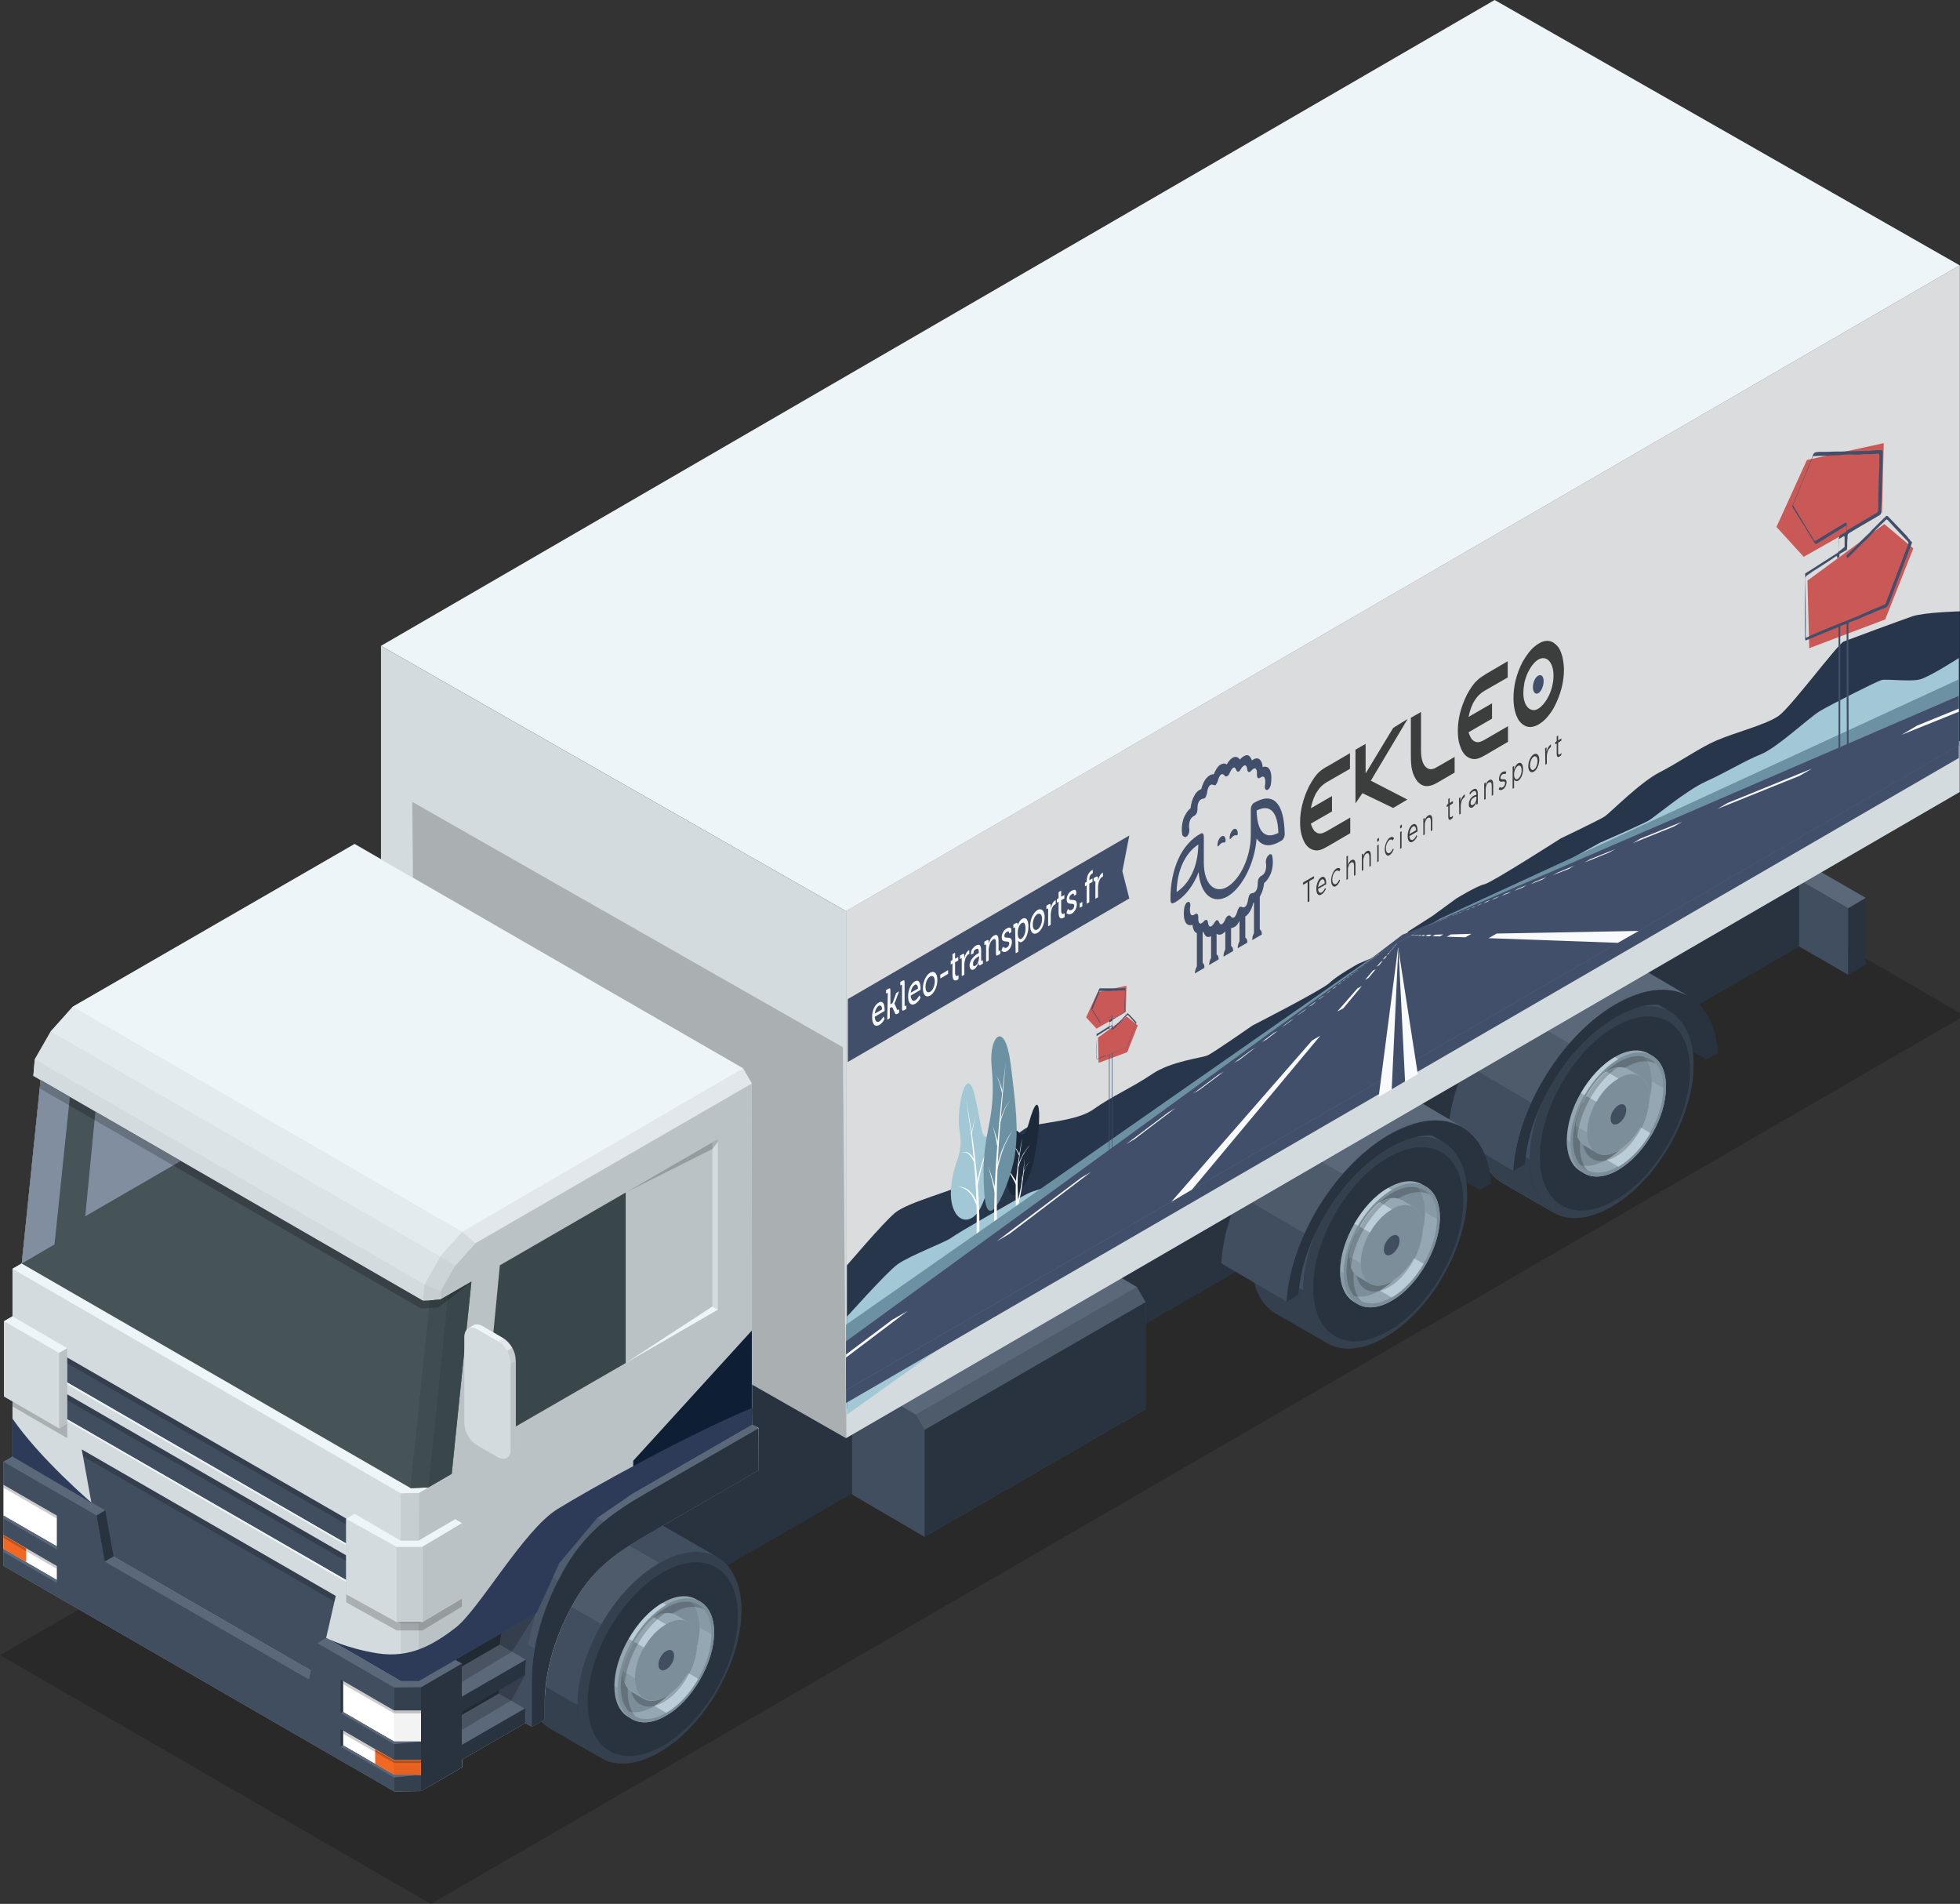 <?xml version="1.0" encoding="UTF-8"?>
<!-- Generator: Adobe Illustrator 27.6.1, SVG Export Plug-In . SVG Version: 6.00 Build 0)  -->
<svg xmlns="http://www.w3.org/2000/svg" xmlns:xlink="http://www.w3.org/1999/xlink" version="1.1" id="Calque_1" x="0px" y="0px" viewBox="0 0 676 656.5" style="enable-background:new 0 0 676 656.5;" xml:space="preserve">
<rect x="0" y="0" width="676" height="656.5" fill="#333333" stroke="none"/>
<style type="text/css">
	.st0{opacity:0.2;enable-background:new    ;}
	.st1{fill:#29333F;}
	.st2{fill:#5B6879;}
	.st3{fill:#414E5F;}
	.st4{opacity:0.5;fill:#5B6879;enable-background:new    ;}
	.st5{opacity:0.5;fill:#29333F;enable-background:new    ;}
	.st6{fill:#95A7B2;}
	.st7{fill:#7C8E99;}
	.st8{opacity:0.5;fill:#7C8E99;enable-background:new    ;}
	.st9{fill:#BBCDD8;}
	.st10{fill:#D4DBDF;}
	.st11{fill:#EEF5F9;}
	.st12{fill:#BBC2C6;}
	.st13{opacity:0.5;fill:#EEF5F9;enable-background:new    ;}
	.st14{opacity:0.6;fill:#EEF5F9;enable-background:new    ;}
	.st15{opacity:0.3;fill:#EEF5F9;enable-background:new    ;}
	.st16{opacity:0.3;fill:#BBC2C6;enable-background:new    ;}
	.st17{opacity:0.5;fill:#BBC2C6;enable-background:new    ;}
	.st18{fill:#465357;}
	.st19{fill:#39464A;}
	.st20{opacity:0.5;fill:#465357;enable-background:new    ;}
	.st21{fill:#818E9F;}
	.st22{opacity:0.6;fill:#5B6879;enable-background:new    ;}
	.st23{opacity:0.3;fill:#5B6879;enable-background:new    ;}
	.st24{fill:#FFFFFF;}
	.st25{opacity:5.000000e-02;enable-background:new    ;}
	.st26{fill:#F26722;}
	.st27{opacity:0.87;}
	.st28{fill:#DDDDDD;}
	.st29{fill:#2D3B59;}
	.st30{fill:#0E1E35;}
	.st31{fill:#9CC5D3;}
	.st32{fill:#000F21;}
	.st33{fill:#5C8699;}
	.st34{clip-path:url(#SVGID_00000007428878562922934230000002874064019771192986_);}
	.st35{fill:#262625;}
	.st36{fill:#C94542;}
	.st37{fill:none;}
</style>
<g>
	<g id="b">
		<g id="c">
			<polygon class="st0" points="677.6,350.2 148.6,656.5 0,570.7 528.8,264.4    "></polygon>
			<polygon class="st1" points="637.4,336.1 643.5,332.6 643.5,309.6 637.4,313.2    "></polygon>
			<polygon class="st2" points="637.4,313.2 482.8,223.9 488.9,220.4 643.5,309.6    "></polygon>
			<polygon class="st3" points="637.4,336.1 482.8,246.9 482.8,223.9 637.4,313.2    "></polygon>
			<polygon class="st1" points="620.5,263.1 620.5,326.4 158.7,593 158.7,529.8    "></polygon>
			<polygon class="st3" points="395.1,449 392.1,443.8 370.1,430.9 293.9,474.9 293.9,515.3 318.9,529.9 395.1,485.9    "></polygon>
			<polygon class="st3" points="293.9,515.3 318.9,529.9 318.9,493 315.9,487.8 293.9,474.9    "></polygon>
			<polygon class="st1" points="318.9,493 318.9,529.9 395.1,485.9 395.1,449    "></polygon>
			<polygon class="st4" points="318.9,493 315.9,487.8 392.1,443.8 395.1,449    "></polygon>
			<polygon class="st2" points="392.1,443.8 370.1,430.9 293.9,474.9 315.9,487.8    "></polygon>
			<path class="st1" d="M579.3,348.2L556.8,335c5.2,2.8,8.5,8.7,9.1,17l22.5,13.2C587.8,356.9,584.4,351.1,579.3,348.2z"></path>
			<path class="st3" d="M575.8,348.8l-17.7-10.2c-5.1-3-12.2-2.5-20,2s-14.9,12.2-20,21.1s-8.3,18.8-8.3,27.9s3.2,15.3,8.3,18.3     l17.7,10.2c5.1,3,12.2,2.5,20-2s14.9-12.2,20-21.1s8.3-18.8,8.3-27.9S580.9,351.7,575.8,348.8z"></path>
			<path class="st5" d="M575.8,348.8c-5.1-3-12.2-2.5-20,2s-14.9,12.2-20,21.1s-8.3,18.8-8.3,27.9s3.2,15.3,8.3,18.3s12.2,2.5,20-2     s14.9-12.2,20-21.1s8.3-18.8,8.3-27.9S580.9,351.7,575.8,348.8z"></path>
			<path class="st5" d="M527.6,399.7l-17.7-10.2c0,9,3.2,15.3,8.3,18.3l17.7,10.2C530.7,415,527.6,408.7,527.6,399.7L527.6,399.7z"></path>
			<path class="st3" d="M558.1,338.5c-5.1-3-12.2-2.5-20,2l17.7,10.2c7.8-4.5,14.9-4.9,20-2L558.1,338.5z"></path>
			<path class="st3" d="M518.1,361.6c-5.1,8.9-8.3,18.8-8.3,27.9l17.7,10.2c0-9,3.2-19,8.3-27.9L518.1,361.6L518.1,361.6z"></path>
			<path class="st4" d="M538.1,340.5c-7.8,4.5-14.9,12.2-20,21.1l17.7,10.2c5.1-8.9,12.2-16.6,20-21.1L538.1,340.5z"></path>
			<path class="st1" d="M575.3,352.2c-4.7-2.7-11.2-2.3-18.3,1.8c-7.2,4.1-13.6,11.2-18.3,19.4c-4.7,8.1-7.6,17.3-7.6,25.5     s2.9,14.1,7.6,16.8s11.2,2.3,18.3-1.8c7.2-4.1,13.6-11.2,18.3-19.4c4.7-8.1,7.6-17.3,7.6-25.5S580,354.9,575.3,352.2z"></path>
			<path class="st6" d="M569.8,364l-1.2-0.7c-3-1.7-7.1-1.5-11.7,1.2s-8.7,7.2-11.7,12.4c-3,5.2-4.8,11-4.8,16.3s1.8,9,4.8,10.7     l1.2,0.7c3,1.7,7.1,1.5,11.7-1.2s8.7-7.2,11.7-12.4c3-5.2,4.8-11,4.8-16.3S572.8,365.8,569.8,364z"></path>
			<path class="st7" d="M569.8,364c-3-1.7-7.1-1.5-11.7,1.2s-8.7,7.2-11.7,12.4c-3,5.2-4.8,11-4.8,16.3s1.8,9,4.8,10.7     s7.1,1.5,11.7-1.2s8.7-7.2,11.7-12.4c3-5.2,4.8-11,4.8-16.3S572.8,365.8,569.8,364z"></path>
			<path class="st8" d="M541.6,393.9l-1.2-0.7c0,5.3,1.8,9,4.8,10.7l1.2,0.7C543.4,402.8,541.6,399.1,541.6,393.9z"></path>
			<path class="st9" d="M557,364.5c-4.6,2.6-8.7,7.2-11.7,12.4l1.2,0.7c3-5.2,7.1-9.7,11.7-12.4L557,364.5z"></path>
			<path class="st6" d="M569.2,365.2c-0.7-0.4-1.4-0.7-2.2-0.9c1.7,1.9,2.7,4.8,2.7,8.6c0,5-1.8,10.5-4.6,15.4s-6.7,9.2-11,11.6     c-3.3,1.9-6.3,2.5-8.8,1.9c0.5,0.6,1.2,1.1,1.8,1.5c2.8,1.6,6.7,1.4,11-1.1s8.2-6.8,11-11.6c2.8-4.9,4.6-10.4,4.6-15.4     S572,366.8,569.2,365.2L569.2,365.2z"></path>
			<path class="st8" d="M569.2,365.2c-0.7-0.4-1.4-0.7-2.2-0.9c1.7,1.9,2.7,4.8,2.7,8.6l4.1,2.4C573.7,370.3,572,366.8,569.2,365.2     L569.2,365.2z"></path>
			<path class="st9" d="M565.1,388.3c-2.8,4.9-6.7,9.2-11,11.6l4.1,2.4c4.3-2.5,8.2-6.8,11-11.6L565.1,388.3z"></path>
			<path class="st0" d="M544.9,395.1c0-5,1.8-10.5,4.6-15.4s6.7-9.2,11-11.6c4.1-2.4,7.8-2.7,10.6-1.3c-0.6-0.7-1.2-1.2-2-1.6     c-2.8-1.6-6.7-1.4-11,1.1s-8.2,6.8-11,11.6c-2.8,4.9-4.6,10.4-4.6,15.4s1.8,8.5,4.6,10.1c0.1,0.1,0.3,0.1,0.4,0.2     C545.8,401.7,544.9,398.8,544.9,395.1L544.9,395.1z"></path>
			<path class="st0" d="M565.4,371.5c-2.1-1.2-5-1-8.1,0.8c-3.2,1.8-6,5-8.1,8.6s-3.4,7.7-3.4,11.3c0,3.7,1.3,6.2,3.4,7.4     s5,1,8.1-0.8c3.2-1.8,6-5,8.1-8.6s3.4-7.7,3.4-11.3C568.7,375.2,567.5,372.7,565.4,371.5z"></path>
			<path class="st6" d="M565.7,388.7c1.9-3.4,3.2-7.2,3.2-10.6s-1.2-5.8-3.2-7l-4.1-2.4c-1.9-1.1-4.6-1-7.6,0.8     c-0.3,0.2-0.6,0.4-0.9,0.6c-2.3,2.2-4.4,4.9-6,7.8s-3,6-3.7,9.1c0,0.4,0,0.7,0,1.1c0,3.4,1.2,5.8,3.2,7l4.1,2.4     c1.9,1.1,4.6,1,7.6-0.8S563.8,392,565.7,388.7L565.7,388.7z"></path>
			<path class="st7" d="M565.7,371.1c-1.9-1.1-4.6-1-7.6,0.8c-3,1.7-5.7,4.6-7.6,8c-1.9,3.4-3.1,7.2-3.1,10.6s1.2,5.8,3.1,7     c1.9,1.1,4.6,1,7.6-0.8s5.7-4.6,7.6-8c1.9-3.4,3.2-7.2,3.2-10.6S567.7,372.3,565.7,371.1z"></path>
			<path class="st3" d="M560.1,380.9c-0.5-0.3-1.2-0.2-1.9,0.2s-1.4,1.2-1.9,2s-0.8,1.8-0.8,2.7s0.3,1.5,0.8,1.8s1.2,0.2,1.9-0.2     s1.4-1.2,1.9-2s0.8-1.8,0.8-2.7S560.6,381.2,560.1,380.9z"></path>
			<path class="st8" d="M547.4,390.5l-4.1-2.4c0,3.4,1.2,5.8,3.2,7l4.1,2.4C548.6,396.3,547.4,393.9,547.4,390.5z"></path>
			<path class="st9" d="M553.1,370.1c-2.3,2.2-4.4,4.9-6,7.8l0,0l3.5,2c1.9-3.4,4.6-6.3,7.6-8l-4.1-2.4     C553.7,369.7,553.4,369.9,553.1,370.1z"></path>
			<path class="st0" d="M545.7,380.5c-0.3,0.6-0.5,1.1-0.8,1.7c-0.1,0.2-0.1,0.3-0.2,0.5c-0.2,0.6-0.5,1.2-0.7,1.9     c0,0.1-0.1,0.2-0.1,0.3c-0.2,0.7-0.5,1.5-0.6,2.2c0,0.4,0,0.7,0,1.1c0,1.5,0.2,2.8,0.7,3.9c0.4-4.4,2-9.1,4.5-13.4     c2.4-4.2,5.6-7.9,9.2-10.5c-1.1,0.2-2.4,0.6-3.6,1.4c-0.3,0.2-0.6,0.4-0.9,0.6c-0.5,0.5-1.1,1.1-1.6,1.7     c-0.1,0.1-0.1,0.1-0.2,0.2c-0.4,0.5-0.9,1-1.3,1.5c-0.1,0.1-0.2,0.3-0.3,0.4c-0.4,0.5-0.7,1-1.1,1.5c-0.1,0.1-0.2,0.3-0.3,0.5     c-0.4,0.7-0.9,1.3-1.2,2c-0.4,0.7-0.8,1.4-1.1,2.1C545.9,380.2,545.8,380.3,545.7,380.5L545.7,380.5z"></path>
			<path class="st1" d="M588.4,365.3c-0.6-8.4-3.9-14.2-9.1-17c-5.7-3.1-13.5-2.5-22.1,2.5s-16.5,13.5-22.1,23.1     c-5.2,8.8-8.5,18.5-9.1,27.5l-4.1,2.4c0.6-10.3,4.4-21.4,10.3-31.4c6.4-10.9,15.2-20.5,25-26.1s18.6-6.3,25-2.8     c5.9,3.2,9.7,10,10.3,19.6L588.4,365.3L588.4,365.3z"></path>
			<path class="st3" d="M559.7,330.2c-6.4-3.5-15.2-2.9-25,2.8c-9.8,5.6-18.6,15.2-25,26.1c-5.9,10-9.7,21.2-10.3,31.4l22.5,13.2     c0.6-10.3,4.4-21.4,10.3-31.4c6.4-10.9,15.2-20.5,25-26.1s18.6-6.3,25-2.8L559.7,330.2L559.7,330.2z"></path>
			<path class="st2" d="M534.7,333c-5.8,3.3-11.2,8-16,13.6l22.5,13.2c4.8-5.5,10.2-10.2,16-13.6c9.8-5.6,18.6-6.3,25-2.8     l-22.5-13.2C553.3,326.7,544.4,327.3,534.7,333z"></path>
			<path class="st4" d="M518.7,346.5c-3.3,3.8-6.4,8-9,12.5c-1.5,2.6-2.9,5.3-4.1,8l22.5,13.2c1.2-2.7,2.6-5.4,4.2-8     c2.6-4.5,5.6-8.7,9-12.5L518.7,346.5z"></path>
			<path class="st1" d="M501.2,393.3l-22.5-13.2c5.1,2.8,8.5,8.7,9.1,17l22.5,13.2C509.7,402,506.3,396.2,501.2,393.3L501.2,393.3z"></path>
			<path class="st3" d="M497.7,393.8L480,383.6c-5.1-3-12.2-2.5-20,2s-14.9,12.2-20,21.1s-8.3,18.8-8.3,27.9s3.2,15.3,8.3,18.3     l17.7,10.2c5.1,3,12.2,2.5,20-2s14.9-12.2,20-21.1s8.3-18.8,8.3-27.9S502.8,396.8,497.7,393.8z"></path>
			<path class="st5" d="M497.7,393.8c-5.1-3-12.2-2.5-20,2s-14.9,12.2-20,21.1s-8.3,18.8-8.3,27.9s3.2,15.3,8.3,18.3     c5.1,3,12.2,2.5,20-2s14.9-12.2,20-21.1s8.3-18.8,8.3-27.9S502.8,396.8,497.7,393.8z"></path>
			<path class="st5" d="M449.4,444.8l-17.7-10.2c0,9,3.2,15.3,8.3,18.3l17.7,10.2C452.6,460.1,449.4,453.8,449.4,444.8z"></path>
			<path class="st3" d="M480,383.6c-5.1-3-12.2-2.5-20,2l17.7,10.2c7.8-4.5,14.9-4.9,20-2L480,383.6z"></path>
			<path class="st3" d="M440,406.7c-5.1,8.9-8.3,18.8-8.3,27.9l17.7,10.2c0-9,3.2-19,8.3-27.9L440,406.7z"></path>
			<path class="st4" d="M460,385.6c-7.8,4.5-14.9,12.2-20,21.1l17.7,10.2c5.1-8.9,12.2-16.6,20-21.1L460,385.6z"></path>
			<path class="st1" d="M497.1,397.3c-4.7-2.7-11.2-2.3-18.3,1.8c-7.2,4.1-13.6,11.2-18.3,19.4c-4.7,8.1-7.6,17.3-7.6,25.5     s2.9,14.1,7.6,16.8s11.2,2.3,18.3-1.8c7.2-4.1,13.6-11.2,18.3-19.4c4.7-8.1,7.6-17.3,7.6-25.5S501.8,400,497.1,397.3z"></path>
			<path class="st6" d="M491.7,409.1l-1.2-0.7c-3-1.7-7.1-1.5-11.7,1.2c-4.6,2.6-8.7,7.2-11.7,12.4c-3,5.2-4.9,11-4.9,16.3     s1.9,9,4.9,10.7l1.2,0.7c3,1.7,7.1,1.5,11.7-1.2c4.6-2.6,8.7-7.2,11.7-12.4c3-5.2,4.9-11,4.9-16.3S494.7,410.8,491.7,409.1z"></path>
			<path class="st7" d="M491.7,409.1c-3-1.7-7.1-1.5-11.7,1.2c-4.6,2.6-8.7,7.2-11.7,12.4c-3,5.2-4.9,11-4.9,16.3s1.9,9,4.9,10.7     s7.1,1.5,11.7-1.2c4.6-2.6,8.7-7.2,11.7-12.4c3-5.2,4.9-11,4.9-16.3S494.7,410.8,491.7,409.1z"></path>
			<path class="st8" d="M463.4,438.9l-1.2-0.7c0,5.3,1.9,9,4.9,10.7l1.2,0.7C465.3,447.9,463.4,444.2,463.4,438.9z"></path>
			<path class="st9" d="M478.8,409.6c-4.6,2.6-8.7,7.2-11.7,12.4l1.2,0.7c3-5.2,7.1-9.7,11.7-12.4L478.8,409.6z"></path>
			<path class="st6" d="M491,410.3c-0.7-0.4-1.4-0.7-2.2-0.9c1.7,1.9,2.7,4.8,2.7,8.6c0,5-1.8,10.5-4.6,15.4     c-2.8,4.9-6.7,9.2-11,11.6c-3.3,1.9-6.3,2.5-8.8,1.9c0.5,0.6,1.2,1.1,1.9,1.5c2.8,1.6,6.7,1.4,11-1.1s8.2-6.8,11-11.6     c2.8-4.9,4.6-10.4,4.6-15.4S493.9,411.9,491,410.3L491,410.3z"></path>
			<path class="st8" d="M491,410.3c-0.7-0.4-1.4-0.7-2.2-0.9c1.7,1.9,2.7,4.8,2.7,8.6l4.1,2.4C495.6,415.4,493.9,411.9,491,410.3     L491,410.3z"></path>
			<path class="st9" d="M486.9,433.4c-2.8,4.9-6.7,9.2-11,11.6l4.1,2.4c4.3-2.5,8.2-6.8,11-11.6L486.9,433.4z"></path>
			<path class="st0" d="M466.8,440.2c0-5,1.8-10.5,4.6-15.4c2.8-4.9,6.7-9.2,11-11.6c4.1-2.4,7.9-2.7,10.6-1.3     c-0.6-0.7-1.2-1.2-2-1.6c-2.8-1.6-6.7-1.4-11,1.1s-8.2,6.8-11,11.6c-2.8,4.9-4.6,10.4-4.6,15.4s1.8,8.5,4.6,10.1     c0.1,0.1,0.3,0.1,0.4,0.2C467.7,446.8,466.8,443.9,466.8,440.2L466.8,440.2z"></path>
			<path class="st0" d="M487.2,416.5c-2.1-1.2-5-1-8.1,0.8c-3.2,1.8-6,5-8.1,8.6s-3.4,7.7-3.4,11.3s1.3,6.2,3.4,7.4s5,1,8.1-0.8     c3.2-1.8,6-5,8.1-8.6s3.4-7.7,3.4-11.3S489.3,417.7,487.2,416.5z"></path>
			<path class="st6" d="M487.6,433.8c1.9-3.4,3.1-7.2,3.1-10.6s-1.2-5.8-3.1-7l-4.1-2.4c-1.9-1.1-4.6-1-7.6,0.8     c-0.3,0.2-0.6,0.4-0.9,0.6c-2.3,2.2-4.4,4.9-6,7.8s-3,6-3.7,9.1c0,0.4,0,0.7,0,1.1c0,3.4,1.2,5.8,3.1,7l4.1,2.4     c1.9,1.1,4.6,1,7.6-0.8S485.7,437.1,487.6,433.8L487.6,433.8z"></path>
			<path class="st7" d="M487.6,416.2c-1.9-1.1-4.6-1-7.6,0.8c-3,1.7-5.6,4.6-7.6,8c-1.9,3.4-3.1,7.2-3.1,10.6s1.2,5.8,3.1,7     c1.9,1.1,4.6,1,7.6-0.8s5.6-4.6,7.6-8c1.9-3.4,3.1-7.2,3.1-10.6C490.7,419.8,489.5,417.4,487.6,416.2L487.6,416.2z"></path>
			<path class="st3" d="M481.9,426c-0.5-0.3-1.2-0.2-1.9,0.2s-1.4,1.2-1.9,2s-0.8,1.8-0.8,2.7s0.3,1.5,0.8,1.8s1.2,0.2,1.9-0.2     s1.4-1.2,1.9-2s0.8-1.8,0.8-2.7C482.7,426.9,482.4,426.3,481.9,426z"></path>
			<path class="st8" d="M469.3,435.6l-4.1-2.4c0,3.4,1.2,5.8,3.1,7l4.1,2.4C470.5,441.4,469.3,439,469.3,435.6z"></path>
			<path class="st9" d="M475,415.2c-2.3,2.2-4.4,4.9-6,7.8l0,0l3.5,2c1.9-3.4,4.6-6.3,7.6-8l-4.1-2.4     C475.6,414.8,475.3,415,475,415.2L475,415.2z"></path>
			<path class="st0" d="M467.6,425.6c-0.3,0.6-0.5,1.1-0.8,1.7c-0.1,0.2-0.1,0.3-0.2,0.5c-0.2,0.6-0.5,1.2-0.7,1.9     c0,0.1-0.1,0.2-0.1,0.3c-0.2,0.7-0.5,1.5-0.6,2.2c0,0.4,0,0.7,0,1.1c0,1.5,0.2,2.8,0.7,3.9c0.4-4.4,2-9.1,4.5-13.4     c2.4-4.2,5.6-7.9,9.2-10.5c-1.1,0.2-2.4,0.6-3.6,1.4c-0.3,0.2-0.6,0.4-0.9,0.6c-0.5,0.5-1.1,1.1-1.6,1.7     c-0.1,0.1-0.1,0.1-0.2,0.2c-0.4,0.5-0.9,1-1.3,1.5c-0.1,0.1-0.2,0.3-0.3,0.4c-0.4,0.5-0.7,1-1.1,1.5c-0.1,0.1-0.2,0.3-0.3,0.5     c-0.4,0.7-0.9,1.3-1.2,2s-0.8,1.4-1.1,2.1C467.8,425.3,467.7,425.4,467.6,425.6L467.6,425.6z"></path>
			<path class="st1" d="M510.2,410.4c-0.6-8.4-3.9-14.2-9.1-17c-5.7-3.1-13.5-2.5-22.1,2.5s-16.5,13.5-22.1,23.1     c-5.1,8.8-8.5,18.5-9.1,27.5l-4.1,2.4c0.6-10.3,4.4-21.4,10.3-31.4c6.4-10.9,15.2-20.5,25-26.1s18.6-6.3,25-2.8     c5.9,3.2,9.7,10,10.3,19.6L510.2,410.4L510.2,410.4z"></path>
			<path class="st3" d="M481.5,375.3c-6.4-3.5-15.2-2.9-25,2.8c-9.8,5.6-18.6,15.2-25,26.1c-5.9,10-9.7,21.2-10.3,31.4l22.5,13.2     c0.6-10.3,4.4-21.4,10.3-31.4c6.4-10.9,15.2-20.5,25-26.1s18.6-6.3,25-2.8L481.5,375.3L481.5,375.3z"></path>
			<path class="st2" d="M456.5,378c-5.8,3.3-11.2,8-16,13.6l22.5,13.2c4.8-5.5,10.2-10.2,16-13.6c9.8-5.6,18.6-6.3,25-2.8     l-22.5-13.2C475.1,371.8,466.3,372.4,456.5,378z"></path>
			<path class="st4" d="M440.5,391.6c-3.3,3.8-6.4,8-9,12.5c-1.5,2.6-2.9,5.3-4.1,8l22.5,13.2c1.2-2.7,2.6-5.4,4.1-8     c2.6-4.5,5.6-8.7,9-12.5L440.5,391.6z"></path>
			<polygon class="st10" points="675.9,91.5 291.8,314.2 291.8,495.9 675.9,273.1    "></polygon>
			<polygon class="st11" points="515.5,0 131.4,222.7 291.8,314.2 675.9,91.5    "></polygon>
			<polygon class="st10" points="291.8,314.2 131.4,222.7 131.4,404.4 291.8,495.9    "></polygon>
			<polygon class="st0" points="290.7,361.1 142.2,276.5 143.4,411.2 291.8,495.9    "></polygon>
			<path class="st3" d="M247.4,537l-17.7-10.2c-5.1-3-12.2-2.5-20,2s-14.9,12.2-20,21.1s-8.3,18.8-8.3,27.8s3.2,15.3,8.3,18.3     l17.7,10.2c5.1,3,12.2,2.5,20-2s14.9-12.2,20-21.1s8.3-18.8,8.3-27.8C255.7,546.2,252.5,539.9,247.4,537z"></path>
			<path class="st5" d="M247.4,537c-5.1-3-12.2-2.5-20,2s-14.9,12.2-20,21.1s-8.3,18.8-8.3,27.8s3.2,15.3,8.3,18.3s12.2,2.5,20-2     s14.9-12.2,20-21.1s8.3-18.8,8.3-27.8C255.7,546.2,252.5,539.9,247.4,537z"></path>
			<path class="st5" d="M199.2,587.9l-17.7-10.2c0,9,3.2,15.3,8.3,18.3l17.7,10.2C202.3,603.2,199.2,596.9,199.2,587.9z"></path>
			<path class="st3" d="M229.7,526.7c-5.1-3-12.2-2.5-20,2l17.7,10.2c7.8-4.5,14.9-4.9,20-2L229.7,526.7z"></path>
			<path class="st3" d="M189.7,549.8c-5.1,8.9-8.3,18.8-8.3,27.8l17.7,10.2c0-9,3.2-19,8.3-27.8L189.7,549.8z"></path>
			<path class="st4" d="M209.7,528.7c-7.8,4.5-14.9,12.2-20,21.1l17.7,10.2c5.1-8.9,12.2-16.6,20-21.1L209.7,528.7z"></path>
			<path class="st1" d="M246.9,540.4c-4.7-2.7-11.2-2.3-18.3,1.8c-7.2,4.1-13.6,11.2-18.3,19.3s-7.6,17.3-7.6,25.5     c0,8.3,2.9,14.1,7.6,16.8s11.2,2.3,18.3-1.8c7.2-4.1,13.6-11.2,18.3-19.3s7.6-17.3,7.6-25.5C254.5,548.9,251.6,543.1,246.9,540.4     z"></path>
			<path class="st6" d="M241.4,552.2l-1.2-0.7c-3-1.7-7.1-1.5-11.7,1.2c-4.6,2.6-8.7,7.2-11.7,12.4s-4.9,11-4.9,16.3s1.9,9,4.9,10.7     l1.2,0.7c3,1.7,7.1,1.5,11.7-1.2c4.6-2.6,8.7-7.2,11.7-12.4s4.9-11,4.9-16.3S244.4,553.9,241.4,552.2z"></path>
			<path class="st7" d="M241.4,552.2c-3-1.7-7.1-1.5-11.7,1.2c-4.6,2.6-8.7,7.2-11.7,12.4s-4.9,11-4.9,16.3s1.9,9,4.9,10.7     s7.1,1.5,11.7-1.2c4.6-2.6,8.7-7.2,11.7-12.4s4.9-11,4.9-16.3S244.4,553.9,241.4,552.2z"></path>
			<path class="st8" d="M213.2,582l-1.2-0.7c0,5.3,1.9,9,4.9,10.7l1.2,0.7C215,591,213.2,587.3,213.2,582z"></path>
			<path class="st9" d="M228.6,552.7c-4.6,2.6-8.7,7.2-11.7,12.4l1.2,0.7c3-5.2,7.1-9.7,11.7-12.4L228.6,552.7z"></path>
			<path class="st6" d="M240.8,553.4c-0.7-0.4-1.4-0.7-2.2-0.8c1.7,1.9,2.7,4.8,2.7,8.6c0,5-1.8,10.5-4.6,15.4s-6.7,9.2-11,11.7     c-3.3,1.9-6.3,2.5-8.8,1.9c0.6,0.6,1.2,1.1,1.9,1.5c2.8,1.6,6.7,1.4,11-1.1s8.2-6.8,11-11.7s4.6-10.4,4.6-15.4     C245.3,558.5,243.6,555,240.8,553.4L240.8,553.4z"></path>
			<path class="st8" d="M240.8,553.4c-0.7-0.4-1.4-0.7-2.2-0.8c1.7,1.9,2.7,4.8,2.7,8.6l4.1,2.4C245.3,558.5,243.6,555,240.8,553.4     L240.8,553.4z"></path>
			<path class="st9" d="M236.7,576.5c-2.8,4.9-6.7,9.2-11,11.7l4.1,2.4c4.3-2.5,8.2-6.8,11-11.7L236.7,576.5z"></path>
			<path class="st0" d="M216.5,583.3c0-5,1.8-10.5,4.6-15.4s6.7-9.2,11-11.7c4.1-2.4,7.9-2.7,10.6-1.3c-0.6-0.7-1.2-1.2-2-1.6     c-2.8-1.6-6.7-1.4-11,1.1s-8.2,6.8-11,11.7s-4.6,10.4-4.6,15.4s1.8,8.5,4.6,10.1c0.1,0.1,0.3,0.1,0.4,0.2     C217.5,589.9,216.5,587,216.5,583.3L216.5,583.3z"></path>
			<path class="st0" d="M237,559.6c-2.1-1.2-4.9-1-8.1,0.8c-3.2,1.8-6.1,5-8.1,8.6c-2.1,3.6-3.4,7.7-3.4,11.3c0,3.7,1.3,6.2,3.4,7.4     s4.9,1,8.1-0.8c3.2-1.8,6.1-5,8.1-8.6c2.1-3.6,3.4-7.7,3.4-11.3C240.3,563.4,239.1,560.8,237,559.6z"></path>
			<path class="st6" d="M237.3,576.9c1.9-3.4,3.1-7.2,3.1-10.6c0-3.4-1.2-5.8-3.1-7l-4.1-2.4c-1.9-1.1-4.6-1-7.6,0.8     c-0.3,0.2-0.6,0.4-0.9,0.6c-2.3,2.2-4.4,4.9-6.1,7.8c-1.7,2.9-3,6-3.7,9.2c0,0.4-0.1,0.7-0.1,1.1c0,3.4,1.2,5.8,3.1,7l4.1,2.4     c1.9,1.1,4.6,1,7.6-0.8C232.7,583.2,235.4,580.2,237.3,576.9L237.3,576.9z"></path>
			<path class="st7" d="M237.3,559.3c-1.9-1.1-4.6-1-7.6,0.8c-3,1.7-5.6,4.7-7.6,8s-3.1,7.2-3.1,10.6c0,3.4,1.2,5.8,3.1,7     c1.9,1.1,4.6,1,7.6-0.8c3-1.7,5.6-4.7,7.6-8c1.9-3.4,3.1-7.2,3.1-10.6C240.5,562.9,239.3,560.5,237.3,559.3L237.3,559.3z"></path>
			<path class="st3" d="M231.7,569.1c-0.5-0.3-1.2-0.2-1.9,0.2c-0.8,0.4-1.4,1.2-1.9,2s-0.8,1.8-0.8,2.7s0.3,1.5,0.8,1.8     s1.2,0.2,1.9-0.2c0.8-0.4,1.4-1.2,1.9-2s0.8-1.8,0.8-2.7C232.5,570,232.2,569.4,231.7,569.1z"></path>
			<path class="st8" d="M219,578.7l-4.1-2.4c0,3.4,1.2,5.8,3.1,7l4.1,2.4C220.2,584.5,219,582.1,219,578.7L219,578.7z"></path>
			<path class="st9" d="M224.8,558.3c-2.3,2.2-4.4,4.9-6.1,7.8l0,0l3.4,2c1.9-3.4,4.6-6.3,7.6-8l-4.1-2.4     C225.3,557.9,225,558.1,224.8,558.3z"></path>
			<path class="st0" d="M217.3,568.7c-0.3,0.6-0.5,1.1-0.8,1.7c-0.1,0.2-0.1,0.3-0.2,0.5c-0.2,0.6-0.5,1.2-0.7,1.9     c0,0.1-0.1,0.2-0.1,0.3c-0.2,0.7-0.5,1.5-0.6,2.2c0,0.4-0.1,0.7-0.1,1.1c0,1.5,0.2,2.8,0.7,3.9c0.4-4.4,2-9.1,4.5-13.4     c2.4-4.2,5.6-7.9,9.2-10.5c-1.1,0.2-2.4,0.6-3.6,1.3c-0.3,0.2-0.6,0.4-0.9,0.6c-0.5,0.5-1.1,1.1-1.6,1.7     c-0.1,0.1-0.1,0.2-0.2,0.2c-0.4,0.5-0.9,1-1.3,1.5c-0.1,0.1-0.2,0.3-0.3,0.4c-0.4,0.5-0.7,1-1.1,1.5c-0.1,0.2-0.2,0.3-0.3,0.5     c-0.4,0.7-0.9,1.3-1.2,2c-0.4,0.7-0.8,1.4-1.1,2.1C217.5,568.4,217.4,568.6,217.3,568.7L217.3,568.7z"></path>
			<path class="st10" d="M259.3,491.2V373.6l-3-5.2l-134-77.4l-97.2,56.1l-7.6,8.5l-5.5,9.6l-0.5,5.7l2.5,1.4l-6.5,63.3l-3.2,1.9     v16.4l0,0l-2.9,1.7v25.9l2.9,1.7v19.1l-3.1,1.8v35.8L136,617.7l9.2-0.1l14.2-8.2v-2.7l21.8-12.6l2.3,1.3l0,0l4.4-2.5V587     c0-11,3.7-23.5,10.4-35.1c6.7-11.7,15.7-17.4,25.2-22.9l38.2-22.1v-14.5L259.3,491.2L259.3,491.2z"></path>
			<path class="st12" d="M259.3,373.6l-95.3,55l-7.1,7.9l-4.9,8.7l-0.1,2.9l10.7-6.2l-6.8,66.3l-11.3,6.5l-0.2,64.9l12.8-7.4V608     l24.1-13.9v-16c0-12.3,4.1-26.2,11.6-39.2s17.5-19.5,28.1-25.6l38.5-22.2L259.3,373.6L259.3,373.6z"></path>
			<polygon class="st11" points="122.3,291.1 25.1,347.2 159.4,424.8 256.3,368.4    "></polygon>
			<polygon class="st13" points="256.3,368.4 259.3,373.6 164,428.7 159.4,424.8    "></polygon>
			<polygon class="st14" points="152,433 159.4,424.8 25.1,347.2 17.5,355.7 151.9,433.3    "></polygon>
			<polygon class="st15" points="151.9,433.3 17.5,355.7 12,365.3 146.4,442.9    "></polygon>
			<polygon class="st10" points="12,365.3 11.5,371 145.9,448.5 146.4,442.9    "></polygon>
			<polygon class="st10" points="151.9,433.3 156.9,436.5 164,428.7 159.4,424.8    "></polygon>
			<polygon class="st16" points="152,445.2 146.4,442.9 151.9,433.3 156.9,436.5    "></polygon>
			<polygon class="st17" points="151.9,448.1 145.9,448.5 146.4,442.9 152,445.2    "></polygon>
			<polygon class="st17" points="144.3,579.7 138.2,579.7 138.2,514.9 144.5,514.8    "></polygon>
			<polygon class="st11" points="4.3,437.5 7.5,435.7 141.6,513.1 147.7,512.9 144.5,514.8 138.2,514.9    "></polygon>
			<polygon class="st0" points="4.2,459 23.2,469.9 23.2,495.9 4.2,484.9    "></polygon>
			<polygon class="st10" points="4.3,453.9 1.4,455.6 1.4,481.5 20.4,492.5 23.2,490.8 23.2,464.9    "></polygon>
			<polygon class="st10" points="1.4,455.6 20.4,466.5 20.4,492.5 1.4,481.5    "></polygon>
			<polygon class="st11" points="4.3,453.9 23.2,464.9 20.4,466.5 1.4,455.6    "></polygon>
			<polygon class="st12" points="20.4,492.5 23.2,490.8 23.2,464.9 20.4,466.5    "></polygon>
			<polygon class="st18" points="154.5,446.6 151.9,448.1 148.3,448.4 145.9,448.5 14,372.4 7.5,435.7 141.6,513.1 147.7,512.9      155.8,508.2 162.6,441.9    "></polygon>
			<polygon class="st19" points="147.7,512.9 155.8,508.2 162.6,441.9 154.5,446.6    "></polygon>
			<polygon class="st19" points="151.9,448.1 148.3,448.4 141.6,513.1 147.7,512.9 154.5,446.6    "></polygon>
			<polygon class="st20" points="151.9,448.1 148.3,448.4 141.6,513.1 147.7,512.9 154.5,446.6    "></polygon>
			<polygon class="st21" points="32.9,383.3 29.4,419.4 62.4,400.3    "></polygon>
			<polygon class="st21" points="24.1,378.2 14,372.4 7.5,435.7 18.8,429.1    "></polygon>
			<polygon class="st0" points="13.7,375.3 145.2,451.2 151.3,450.8 162.6,441.9 151.9,448.1 148.3,448.4 145.9,448.5 14,372.4         "></polygon>
			<polygon class="st19" points="166.4,498.5 215.8,470 215.8,411.2 172.4,436.3    "></polygon>
			<polygon class="st10" points="247.6,392.8 245.7,393.9 245.7,450.5 247.6,451.6    "></polygon>
			<polygon class="st11" points="245.7,450.5 215.8,470 247.6,451.6    "></polygon>
			<polygon class="st0" points="247.6,393.7 247.6,392.8 215.8,411.2 245.7,396.2    "></polygon>
			<polygon class="st3" points="115.8,550.3 109.6,577.4 34.4,534 28.2,499.8    "></polygon>
			<polygon class="st0" points="115.3,552.2 115.8,550.3 28.2,499.8 28.7,502.2    "></polygon>
			<polygon class="st3" points="23.2,468.1 23.2,476.7 122.3,533.9 122.3,525.3    "></polygon>
			<polygon class="st11" points="23.2,476.7 23.2,477.4 122.3,534.5 122.3,533.9    "></polygon>
			<polygon class="st0" points="23.2,468.1 23.2,470.1 122.3,527.3 122.3,525.3    "></polygon>
			<polygon class="st3" points="23.2,480.8 23.2,489.4 122.3,546.5 122.3,538    "></polygon>
			<polygon class="st11" points="23.2,489.4 23.2,490 122.3,547.2 122.3,546.5    "></polygon>
			<polygon class="st0" points="23.2,480.8 23.2,482.8 122.3,540 122.3,538    "></polygon>
			<polygon class="st0" points="144.6,533.4 137.8,533.4 121.4,524 121.4,550.2 137.8,559.7 144.6,559.7 157.9,552 157.9,525.8         "></polygon>
			<rect x="137.8" y="532" class="st10" width="6.8" height="26.2"></rect>
			<polygon class="st12" points="144.6,558.3 157.9,550.6 157.9,524.4 144.6,532    "></polygon>
			<polygon class="st10" points="137.8,532 121.4,522.6 121.4,548.8 137.8,558.3    "></polygon>
			<rect x="137.8" y="532" class="st17" width="6.8" height="26.2"></rect>
			<polygon class="st11" points="137.8,532 144.6,532 157.9,524.4 157,523.9 144.3,531.3 138.2,531.3 122.3,522 121.4,522.6    "></polygon>
			<polygon class="st0" points="159.3,528.1 157,526.7 144.3,534.1 138.2,534.1 122.3,524.9 119.4,526.6 119.4,552.5 136.8,562.2      145.7,562.2 159.3,554    "></polygon>
			<polygon class="st10" points="159.3,525.2 157,523.9 144.3,531.3 138.2,531.3 122.3,522 119.4,523.7 119.4,549.7 136.8,559.3      145.7,559.3 159.3,551.2    "></polygon>
			<polygon class="st12" points="145.7,559.3 159.3,551.2 159.3,525.2 145.7,533.4    "></polygon>
			<polygon class="st10" points="136.8,533.4 119.4,523.7 119.4,549.7 136.8,559.3    "></polygon>
			<rect x="136.8" y="533.4" class="st17" width="8.8" height="25.9"></rect>
			<polygon class="st11" points="157,523.9 144.3,531.3 138.2,531.3 122.3,522 119.4,523.7 136.8,533.4 145.5,533.4 159.3,525.2         "></polygon>
			<path class="st10" d="M160.2,461c0-1.4,0.5-2.4,1.2-2.9l1.8-1.1c0.8-0.5,1.8-0.4,3,0.2l7.4,4.3c1.2,0.7,2.2,1.9,3,3.2     c0.8,1.4,1.2,2.9,1.2,4.3v29.7c0,1.4-0.5,2.4-1.2,2.9l-1.8,1.1c-0.8,0.5-1.8,0.4-3-0.2l-7.4-4.3c-1.2-0.7-2.2-1.9-3-3.2     c-0.8-1.4-1.2-2.9-1.2-4.3V461z"></path>
			<path class="st10" d="M161.4,458.1c0.8-0.5,1.8-0.4,3,0.2l7.4,4.3c1.2,0.7,2.2,1.9,3,3.2c0.8,1.4,1.2,2.9,1.2,4.3v29.7     c0,1.4-0.5,2.4-1.2,2.9c-0.8,0.5-1.8,0.4-3-0.2l-7.4-4.3c-1.2-0.7-2.2-1.9-3-3.2c-0.8-1.4-1.2-2.9-1.2-4.3V461     C160.2,459.6,160.7,458.6,161.4,458.1z"></path>
			<path class="st17" d="M176.7,464.7c0.8,1.4,1.2,2.9,1.2,4.3l-1.8,1.1c0-1.4-0.5-3-1.2-4.3L176.7,464.7z"></path>
			<path class="st13" d="M173.7,461.5c1.2,0.7,2.2,1.9,3,3.2l-1.8,1.1c-0.8-1.4-1.8-2.5-3-3.2L173.7,461.5z"></path>
			<path class="st12" d="M176.1,499.9v-29.7l1.8-1.1v29.7c0,1.4-0.5,2.4-1.2,2.9l-1.8,1.1C175.6,502.3,176.1,501.3,176.1,499.9z"></path>
			<path class="st11" d="M163.3,457c0.8-0.5,1.8-0.4,3,0.2l7.4,4.3l-1.8,1.1l-7.4-4.3c-1.2-0.7-2.2-0.7-3-0.2L163.3,457z"></path>
			<path class="st3" d="M261.6,492.5L261.6,492.5l-2.3-1.3l-38.5,22.2c-5.2,3-10.3,6.1-14.9,10c-4.9,4-9.3,9-13.1,15.6     c-0.9,1.6-1.8,3.2-2.6,4.8c-2.5,4.9-4.4,9.8-5.9,14.7c0.2-0.8,0.5-1.5,0.7-2.3l-12,6.9l-16,9.2l0,0l-12.8,7.4h-6l-25.8-14.9     l-3.1,1.8l-2.1,9.5l-68.1-39.3l-2.8-15.9l-32-18.6l-3.1,1.8v35.8L136,617.7l9.2-0.1l14.2-8.2v-2.7l21.8-12.6l2.3,1.3l0,0l4.4-2.5     V587c0-11,3.7-23.5,10.4-35.1c6.7-11.7,15.7-17.4,25.2-22.9l38.2-22.1L261.6,492.5L261.6,492.5z M208.2,524.7L208.2,524.7     L208.2,524.7L208.2,524.7L208.2,524.7z"></path>
			<path class="st1" d="M223.1,514.7c-10.6,6.1-20.6,12.6-28.1,25.6s-11.6,26.9-11.6,39.2v7v9l4.4-2.5v-5.9c0-11,3.7-23.5,10.4-35.1     c6.7-11.7,15.7-17.4,25.2-22.9l38.2-22.1v-14.5L223.1,514.7z"></path>
			<polygon class="st1" points="145.2,617.6 159.3,609.4 159.3,573.6 145.2,581.8    "></polygon>
			<polygon class="st2" points="157,572.3 144.3,579.7 138.2,579.7 112.5,564.8 109.4,566.6 135.9,581.9 145.2,581.8 159.3,573.6         "></polygon>
			<polygon class="st2" points="36.3,520.8 4.3,502.3 1.2,504.1 33.3,522.6    "></polygon>
			<polygon class="st5" points="145.2,617.6 135.9,617.7 135.9,581.9 145.2,581.8    "></polygon>
			<path class="st22" d="M205.9,523.4c-4.9,4-9.3,9-13.1,15.6c-0.9,1.6-1.8,3.2-2.6,4.8l2.3,1.3c0.8-1.6,1.7-3.2,2.6-4.8     c3.8-6.6,8.3-11.5,13.1-15.6L205.9,523.4L205.9,523.4z"></path>
			<path class="st2" d="M208.2,524.7c4.7-3.9,9.7-7,14.9-10l38.5-22.2l-2.3-1.3l-38.5,22.2c-5.2,3-10.3,6.1-14.9,10L208.2,524.7     L208.2,524.7z"></path>
			<path class="st3" d="M183.4,579.5c0-3.5,0.4-7.2,1-10.9l-2.3-1.3c-0.7,3.7-1,7.4-1,10.9v16l2.3,1.3v-9V579.5L183.4,579.5z"></path>
			<path class="st23" d="M190.2,543.7c-3.9,7.8-6.7,15.8-8.1,23.5l2.3,1.3c1.4-7.7,4.1-15.7,8.1-23.5L190.2,543.7z"></path>
			<polygon class="st2" points="159.3,601.7 181.1,589.1 172.1,583.9 159.3,591.3    "></polygon>
			<polygon class="st2" points="159.3,585 181.4,572.3 172.5,567 159.3,574.6    "></polygon>
			<path class="st3" d="M181.4,572.3c0.5-5.2,1.7-10.6,3.5-16.1l-12,6.9c-0.2,1.3-0.4,2.7-0.5,4L181.4,572.3L181.4,572.3z"></path>
			<path class="st3" d="M181.1,585.2v-7c0-0.2,0-0.4,0-0.6l0,0l-9,5.2v1.2l9,5.2V585.2L181.1,585.2z"></path>
			<polygon class="st1" points="33.3,522.6 36.1,538.5 39.2,536.7 36.3,520.8    "></polygon>
			<polygon class="st2" points="39.2,536.7 36.1,538.5 106.6,579.2 107.3,576    "></polygon>
			<path class="st1" d="M159.3,590.1c0,0.4,0,0.8,0,1.2l12.8-7.4v-1.2L159.3,590.1z"></path>
			<path class="st1" d="M157,572.3l2.3,1.3c0,0,0,0.4,0,1l13.1-7.6l0,0c0.1-1.3,0.3-2.6,0.5-4L157,572.3L157,572.3z"></path>
			<polygon class="st0" points="159.3,590.1 159.3,596.5 176.4,586.3 181.1,577.5    "></polygon>
			<polygon class="st0" points="157,572.3 159.3,573.4 159.3,580 176.6,569.5 185,556.2    "></polygon>
			<polygon class="st3" points="1.2,504.1 33.3,522.6 36.1,538.5 106.6,579.2 109.4,566.6 135.9,581.9 135.9,617.7 1.2,539.9    "></polygon>
			<polygon class="st1" points="181.1,589.1 181.1,594.2 157,608.1 157,603    "></polygon>
			<path class="st1" d="M181.4,572.3L157,586.4v5.1l24.1-13.9C181.1,575.8,181.2,574,181.4,572.3L181.4,572.3z"></path>
			<polygon class="st24" points="19.6,533.2 1.2,522.6 1.2,512 19.6,522.6    "></polygon>
			<polygon class="st2" points="19.6,533.2 1.2,522.6 1.2,523.6 19.6,534.3    "></polygon>
			<polygon class="st0" points="19.6,523.6 1.2,513 1.2,512 19.6,522.6    "></polygon>
			<polygon class="st24" points="135.9,589.8 118.3,579.6 118.3,590.3 135.9,600.5 145.2,600.5 145.2,589.8    "></polygon>
			<polygon class="st1" points="117.5,579.2 117.5,590.7 118.3,590.3 118.3,579.6    "></polygon>
			<polygon class="st2" points="118.3,590.3 117.5,590.7 135.9,601.4 145.2,600.5 135.9,600.5    "></polygon>
			<rect x="135.9" y="589.8" class="st25" width="9.2" height="10.6"></rect>
			<polygon class="st0" points="135.9,589.8 118.3,579.6 118.3,580.7 135.9,590.8 145.2,590.8 145.2,589.8    "></polygon>
			<polygon class="st24" points="135.9,606.9 118.3,596.7 118.3,601.8 135.9,612 145.2,612 145.2,606.9    "></polygon>
			<polygon class="st26" points="129.4,603.2 129.4,608.2 135.9,612 145.2,612 145.2,606.9 135.9,606.9    "></polygon>
			<polygon class="st1" points="117.5,596.3 117.5,602.3 118.3,601.8 118.3,596.7    "></polygon>
			<polygon class="st2" points="118.3,601.8 117.5,602.3 135.9,612.9 145.2,612 135.9,612    "></polygon>
			<rect x="135.9" y="606.9" class="st25" width="9.2" height="5.1"></rect>
			<polygon class="st0" points="135.9,606.9 118.3,596.7 118.3,597.8 135.9,607.9 145.2,607.9 145.2,606.9    "></polygon>
			<polygon class="st24" points="19.6,544.8 1.2,534.1 1.2,529.3 19.6,540    "></polygon>
			<polygon class="st2" points="19.6,544.8 1.2,534.1 1.2,535.2 19.6,545.8    "></polygon>
			<polygon class="st26" points="9,533.9 1.2,529.3 1.2,534.1 9,538.6    "></polygon>
			<polygon class="st0" points="19.6,541 1.2,530.3 1.2,529.3 19.6,540    "></polygon>
			<g class="st27">
				<polygon class="st28" points="675.9,235.2 291.9,457.7 291.9,314.1 675.9,91.6     "></polygon>
				<polygon class="st29" points="292.4,344.5 389.5,288.1 387.1,300.4 389.5,309.8 292.4,366.2     "></polygon>
				<path class="st30" d="M292.1,436.3v49.5l193-151l0.4-10.5l-8.7,4.5l-8.3,3.5c0,0-7.4,4.1-9.8,6.5S432,353.6,432,353.6      s-13.6,9.5-15.5,10.3c-1.8,0.9-12.4,1.9-19.2,6.5c-6.8,4.6-14,7.7-20,12c-6,4.4-18.6,4.5-22.9,6.3c-4.2,1.9-20.5,18.1-22.6,19.8      c-2.1,1.8-18.7,6-23.1,9.7C304.2,422,292.2,436.3,292.1,436.3L292.1,436.3z"></path>
				<path class="st31" d="M292.1,454v33.8l193-137.6l0.4-7l-8.7,4.7l-8.3,3.9c0,0-7.4,4.1-9.8,6.2S432,373,432,373      s-13.6,8.9-15.5,9.9c-1.8,0.9-12.4,3.7-19.2,8.1c-6.8,4.4-14,7.8-20,11.9s-18.6,6.6-22.9,8.7c-4.2,2.1-24.2,13.6-26.3,15.2      c-2.1,1.6-14.1,6-18.6,9.2C305.2,439.3,292.2,454,292.1,454L292.1,454z"></path>
				<path class="st30" d="M676,210.8v44.7l-190.1,74.8l-0.4-9l8.6-5.5l8.2-6c0,0,7.2-4.4,9.7-4.9c2.4-0.5,26.3-15.8,26.3-15.8      s13.4-6.4,15.2-7.6s12.2-11.8,18.9-15.2c6.7-3.4,13.8-8.5,19.7-11c5.9-2.6,17.3-5.5,21.4-8.5c4.2-3,20.4-24.8,22.4-25.6      s19.4-7.2,23.7-8.7C664,211.1,676,210.8,676,210.8L676,210.8z"></path>
				<path class="st31" d="M675.6,226.9v30.5l-190,77.3l-0.7-8.2l11.9-6.6l11-6.8c0,0,9.4-5,12.5-5.8c3-0.8,31.5-16.7,31.5-16.7      s14.9-6.5,16.9-7.7c1.9-1.1,12.8-10.3,19.6-13.4c6.7-3,13.5-7.2,19-9.4c5.4-2.1,16.6-12.6,20.2-14.8      c3.6-2.2,19.7-10.3,21.4-10.8c1.6-0.5,10.2,0.7,13.5-0.3C665.8,233.2,675.6,226.9,675.6,226.9z"></path>
				<path class="st31" d="M337.4,417.8c-4.1,5.8-10.1,2.1-9.4-7.9c0.8-10,4.4-11.3,3-19.6s2.4-24.4,5.2-12.5s2,15.8,5.4,13.6      C346.2,388.3,341.5,412,337.4,417.8L337.4,417.8z"></path>
				<path class="st24" d="M333.2,378.6c0.6,3.7,1.2,7.4,1.8,11.1c0.6,3.7,1.1,7.5,1.5,11.4c0.9,7.7,1.4,15.9,1.3,24.4l-1,0.5      c0.2-8.4-0.1-16.6-0.8-24.4c-0.3-3.9-0.8-7.8-1.2-11.6C334.2,386.1,333.7,382.4,333.2,378.6z"></path>
				<path class="st24" d="M336.8,415.6c-0.4-0.9-0.8-1.8-1.2-2.6s-0.9-1.5-1.5-2c-0.5-0.5-1.1-0.9-1.7-1.2s-1.2-0.5-1.9-0.8      c0.6,0.1,1.3,0.3,1.9,0.5s1.3,0.5,1.8,1s1.1,1.1,1.6,1.8c0.5,0.8,0.9,1.6,1.3,2.5L336.8,415.6L336.8,415.6z"></path>
				<path class="st24" d="M341.9,393.8c-0.6,1.1-1.1,2.3-1.6,3.5s-0.9,2.5-1.3,3.8c-0.8,2.6-1.3,5.4-1.9,8.1l-0.5-0.2      c0.6-2.7,1.3-5.5,2.1-8.1c0.4-1.3,0.9-2.6,1.4-3.8C340.7,396,341.3,394.9,341.9,393.8L341.9,393.8z"></path>
				<path class="st24" d="M336.8,383.8c-0.3,1.2-0.6,2.5-0.9,3.7s-0.5,2.5-0.8,3.7l-0.2-0.1c0.3-1.2,0.6-2.5,0.9-3.7      C336.1,386.2,336.5,385,336.8,383.8L336.8,383.8z"></path>
				<path class="st24" d="M335.9,400.7c-0.5-1.1-1.1-2.1-1.8-2.7c-0.4-0.3-0.7-0.5-1.1-0.6s-0.8,0-1.3,0.1c0.4-0.2,0.9-0.3,1.3-0.3      s0.8,0.2,1.2,0.4c0.8,0.5,1.4,1.5,1.9,2.5L335.9,400.7L335.9,400.7z"></path>
				<path class="st32" d="M356.1,402c-1.2,5-6,13.8-8.1,8.5c-2.7-6.6-1.1-14.8,0.9-19.3c2.2-5,3.3,5,5.9-3.8      C359.1,371.8,359.6,387.5,356.1,402L356.1,402z"></path>
				<path class="st24" d="M352.6,392.2c-0.3,2-0.6,4.1-0.9,6.1s-0.5,4-0.6,6s-0.2,3.9-0.1,5.8c0,1.9,0.1,3.7,0.3,5.6l-0.9,0.7      c-0.1-1.9-0.1-3.9-0.1-5.9s0.1-4,0.4-6c0.2-2,0.5-4.1,0.8-6.1C351.8,396.3,352.2,394.3,352.6,392.2L352.6,392.2z"></path>
				<path class="st24" d="M353.3,399.3c0,2.6-0.2,5.4-0.6,8.1c-0.3,2.8-0.9,5.5-1.5,8.3l-0.5-0.2c0.7-2.6,1.3-5.3,1.7-8      C352.9,404.7,353.2,401.9,353.3,399.3L353.3,399.3z"></path>
				<path class="st24" d="M351,402.2c0.3-0.8,0.6-1.5,0.9-2.3c0.3-0.7,0.7-1.4,1-2c0.8-1.2,1.5-2.2,2.4-3.2      c-0.8,1.1-1.6,2.1-2.3,3.4c-0.4,0.6-0.7,1.3-1,2.1c-0.3,0.7-0.5,1.5-0.8,2.3L351,402.2L351,402.2z"></path>
				<path class="st24" d="M352.9,404.4c0.3-0.9,0.7-1.7,1.1-2.4c0.4-0.7,0.9-1.2,1.3-1.8c-0.4,0.6-0.9,1.2-1.3,1.9s-0.7,1.5-1,2.4      L352.9,404.4L352.9,404.4z"></path>
				<path class="st24" d="M346.9,402.9c0.4,0.2,0.8,0.5,1.2,1c0.4,0.4,0.7,0.9,1,1.3c0.3,0.5,0.6,1,1,1.5c0.3,0.5,0.6,1.1,0.9,1.8      l-0.4,0.6c-0.2-0.6-0.5-1.3-0.8-1.8s-0.6-1.1-0.9-1.7s-0.6-1-1-1.5C347.6,403.5,347.3,403.1,346.9,402.9L346.9,402.9z"></path>
				<path class="st24" d="M351.4,404.7c0.1,0.1,0.3,0.2,0.4,0.4c0.1,0.2,0.2,0.4,0.3,0.5c0.2,0.4,0.4,0.8,0.6,1.3l-0.1,0.2      c-0.1-0.5-0.3-0.9-0.5-1.4c-0.1-0.2-0.2-0.4-0.3-0.6S351.5,404.9,351.4,404.7L351.4,404.7z"></path>
				<path class="st24" d="M349.2,394.6c0.5,0.4,0.9,0.9,1.3,1.5s0.8,1.2,1.1,2l-0.2,0.3c-0.3-0.8-0.6-1.5-1-2.1      C350.1,395.6,349.7,395,349.2,394.6L349.2,394.6z"></path>
				<path class="st33" d="M350.1,397.8c-1,8.3-9.5,30-10.6,13.9c-1.6-22.6,4.5-23.3,2.5-44.2c-1-10,4.6-16.5,6.6-0.4      S351.2,389.5,350.1,397.8L350.1,397.8z"></path>
				<path class="st24" d="M346.9,366c-0.4,4.7-0.9,9.5-1.3,14.2s-0.8,9.5-1.1,14.1c-0.6,9.4-0.9,18.6-0.6,27.5l-1,0.6      c-0.1-9.1,0.3-18.5,1.1-28c0.4-4.7,0.8-9.5,1.3-14.2S346.3,370.7,346.9,366L346.9,366z"></path>
				<path class="st24" d="M343.5,403.4c0.3-1.3,0.7-2.6,1.1-3.9s0.8-2.6,1.3-3.7c0.5-1.2,1.1-2.2,1.6-3.3c0.6-1,1.2-2,1.8-2.9      c-0.6,1-1.1,2-1.7,3.1c-0.5,1-1.1,2.2-1.5,3.3c-0.9,2.4-1.6,5-2.2,7.6L343.5,403.4L343.5,403.4z"></path>
				<path class="st24" d="M342.3,388.1c0.8,1.9,1.4,4.2,2.1,6.4l-0.5,0.6C343.5,392.7,343,390.3,342.3,388.1L342.3,388.1z"></path>
				<path class="st24" d="M340.8,402.1c0.5,1.5,1.1,2.9,1.5,4.4c0.5,1.5,0.9,3.1,1.4,4.7l-0.5,0.6c-0.4-1.7-0.7-3.4-1.1-5      S341.2,403.7,340.8,402.1z"></path>
				<path class="st24" d="M343.5,370.6c0.5,0.8,1,1.7,1.3,2.7c0.4,1,0.8,2.1,1,3.3l-0.2,0.3c-0.3-1.2-0.6-2.3-0.9-3.4      C344.4,372.5,344,371.5,343.5,370.6L343.5,370.6z"></path>
				<path class="st24" d="M344.6,387.4c0.5-1.6,1-3.2,1.7-4.6c0.6-1.4,1.4-2.6,2.2-3.4c-0.8,0.9-1.5,2.1-2.1,3.5s-1.1,3-1.5,4.6      L344.6,387.4L344.6,387.4z"></path>
				<g>
					<g>
						<defs>
							<polygon id="SVGID_1_" points="675.6,211 291.8,433.4 291.8,495.8 675.6,273.4        "></polygon>
						</defs>
						<clipPath id="SVGID_00000050649640146274354010000009362287289505364920_">
							<use xlink:href="#SVGID_1_" style="overflow:visible;"></use>
						</clipPath>
						<g style="clip-path:url(#SVGID_00000050649640146274354010000009362287289505364920_);">
							<polygon class="st29" points="759.4,212.8 207.9,532.4 483.7,322.3        "></polygon>
							<polygon class="st33" points="867.4,145.8 101.7,589.5 471.7,331.2 496.8,316.7        "></polygon>
							<polygon class="st29" points="791.1,190.1 178,545.3 474.2,329.8 494.2,318.2        "></polygon>
							<polygon class="st24" points="490.3,322.4 489.7,322.7 489.2,322.6 489.7,322.4        "></polygon>
							<polygon class="st24" points="491.6,322.3 491,322.7 490.2,322.7 490.7,322.4        "></polygon>
							<polygon class="st24" points="493.8,322.3 493,322.8 491.6,322.7 492.4,322.3        "></polygon>
							<polygon class="st24" points="497.8,322.2 496.6,322.9 494.1,322.8 495,322.3        "></polygon>
							<polygon class="st24" points="507.5,322 505.4,323.2 499,323 500.4,322.2        "></polygon>
							<polygon class="st24" points="565.2,321 558,325.1 513.4,323.5 516.2,321.9        "></polygon>
							<polygon class="st24" points="487.1,322.4 486.9,322.6 486.7,322.6 487,322.4        "></polygon>
							<polygon class="st24" points="487.4,322.4 487.1,322.6 487,322.6 487.2,322.4        "></polygon>
							<polygon class="st24" points="487.7,322.4 487.4,322.6 487.2,322.6 487.5,322.4        "></polygon>
							<polygon class="st24" points="488.1,322.4 487.8,322.6 487.6,322.6 487.9,322.4        "></polygon>
							<polygon class="st24" points="488.7,322.4 488.3,322.6 488,322.6 488.3,322.4        "></polygon>
							<polygon class="st24" points="489.4,322.4 488.9,322.6 488.5,322.6 488.9,322.4        "></polygon>
							<polygon class="st24" points="478.8,329 478.3,329.3 478.9,328.6 479.4,328.3        "></polygon>
							<polygon class="st24" points="477.6,330.5 476.9,330.9 477.8,329.8 478.4,329.5        "></polygon>
							<polygon class="st24" points="475.6,332.9 474.8,333.3 476.2,331.7 476.9,331.3        "></polygon>
							<polygon class="st24" points="472,337.2 470.8,337.9 473.5,334.7 474.5,334.2        "></polygon>
							<polygon class="st24" points="463.3,347.7 461.2,348.8 468.2,340.8 469.7,340        "></polygon>
							<polygon class="st24" points="411.1,410.2 404,414.4 452.5,358.8 455.4,357.1        "></polygon>
							<polygon class="st24" points="481.7,325.6 481.4,325.7 481.5,325.6 481.8,325.4        "></polygon>
							<polygon class="st24" points="481.4,325.9 481.1,326 481.3,325.8 481.6,325.7        "></polygon>
							<polygon class="st24" points="481.1,326.2 480.8,326.4 481,326.2 481.3,326        "></polygon>
							<polygon class="st24" points="480.7,326.7 480.4,326.9 480.6,326.6 481,326.4        "></polygon>
							<polygon class="st24" points="480.2,327.3 479.9,327.5 480.2,327.1 480.6,326.9        "></polygon>
							<polygon class="st24" points="479.6,328 479.2,328.3 479.6,327.8 480,327.5        "></polygon>
							<polygon class="st24" points="501.8,315.3 501.3,315.6 500.8,315.8 501.3,315.5        "></polygon>
							<polygon class="st24" points="502.9,314.9 502.4,315.2 501.8,315.4 502.3,315.1        "></polygon>
							<polygon class="st24" points="504.2,314.4 503.5,314.7 502.9,315 503.5,314.6        "></polygon>
							<polygon class="st24" points="505.6,313.8 504.9,314.1 504.1,314.5 504.8,314.1        "></polygon>
							<polygon class="st24" points="507.2,313.1 506.5,313.5 505.6,313.9 506.2,313.5        "></polygon>
							<polygon class="st24" points="509.1,312.3 508.3,312.8 507.3,313.2 508,312.8        "></polygon>
							<polygon class="st24" points="511.3,311.4 510.5,311.9 509.2,312.4 510,312        "></polygon>
							<polygon class="st24" points="514,310.3 513.1,310.9 511.6,311.5 512.4,311        "></polygon>
							<polygon class="st24" points="517.2,309 516.2,309.6 514.4,310.3 515.3,309.8        "></polygon>
							<polygon class="st24" points="521.3,307.4 520.2,308 517.9,308.9 518.9,308.3        "></polygon>
							<polygon class="st24" points="526.5,305.2 525.2,306 522.2,307.2 523.4,306.5        "></polygon>
							<polygon class="st24" points="533.4,302.4 531.9,303.3 527.9,304.9 529.3,304.1        "></polygon>
							<polygon class="st24" points="542.9,298.5 541.1,299.6 535.5,301.8 537.2,300.9        "></polygon>
							<polygon class="st24" points="557.1,292.8 554.9,294 546.5,297.4 548.4,296.3        "></polygon>
							<polygon class="st24" points="580.3,283.3 577.3,285 563.2,290.7 565.7,289.2        "></polygon>
							<polygon class="st24" points="625,265 620.7,267.5 592.4,278.9 595.8,276.9        "></polygon>
							<polygon class="st24" points="747.9,214.9 739.9,219.5 655.8,253.4 661.2,250.2        "></polygon>
							<polygon class="st24" points="493.1,318.9 492.8,319 492.7,319.1 493,318.9        "></polygon>
							<polygon class="st24" points="493.4,318.8 493.1,318.9 492.9,319 493.2,318.8        "></polygon>
							<polygon class="st24" points="493.6,318.6 493.4,318.8 493.2,318.9 493.5,318.7        "></polygon>
							<polygon class="st24" points="494,318.5 493.7,318.7 493.5,318.8 493.8,318.6        "></polygon>
							<polygon class="st24" points="494.3,318.4 494,318.6 493.8,318.6 494.1,318.5        "></polygon>
							<polygon class="st24" points="494.6,318.2 494.3,318.4 494.1,318.5 494.4,318.3        "></polygon>
							<polygon class="st24" points="495,318.1 494.7,318.3 494.5,318.4 494.8,318.2        "></polygon>
							<polygon class="st24" points="495.4,317.9 495.1,318.1 494.8,318.2 495.2,318        "></polygon>
							<polygon class="st24" points="495.8,317.8 495.5,318 495.2,318 495.6,317.9        "></polygon>
							<polygon class="st24" points="496.3,317.6 495.9,317.8 495.7,317.9 496,317.7        "></polygon>
							<polygon class="st24" points="496.8,317.4 496.4,317.6 496.1,317.7 496.5,317.5        "></polygon>
							<polygon class="st24" points="497.4,317.1 497,317.4 496.6,317.5 497,317.3        "></polygon>
							<polygon class="st24" points="498,316.9 497.5,317.1 497.2,317.3 497.6,317        "></polygon>
							<polygon class="st24" points="498.6,316.6 498.2,316.9 497.8,317 498.2,316.8        "></polygon>
							<polygon class="st24" points="499.3,316.3 498.9,316.6 498.5,316.8 498.9,316.5        "></polygon>
							<polygon class="st24" points="500.1,316 499.6,316.3 499.2,316.5 499.7,316.2        "></polygon>
							<polygon class="st24" points="501,315.6 500.5,315.9 500,316.1 500.5,315.9        "></polygon>
							<polygon class="st24" points="467.2,335.4 466.6,335.7 467.2,335.3 467.7,335        "></polygon>
							<polygon class="st24" points="466.1,336.2 465.5,336.5 466.2,336 466.7,335.7        "></polygon>
							<polygon class="st24" points="464.9,337.1 464.3,337.4 465,336.9 465.6,336.6        "></polygon>
							<polygon class="st24" points="463.6,338.1 462.9,338.5 463.7,337.9 464.3,337.5        "></polygon>
							<polygon class="st24" points="462,339.3 461.3,339.7 462.2,339 462.9,338.6        "></polygon>
							<polygon class="st24" points="460.2,340.7 459.4,341.1 460.5,340.3 461.2,339.9        "></polygon>
							<polygon class="st24" points="458,342.3 457.2,342.8 458.5,341.8 459.2,341.4        "></polygon>
							<polygon class="st24" points="455.4,344.3 454.5,344.8 456.1,343.6 456.9,343.1        "></polygon>
							<polygon class="st24" points="452.3,346.7 451.3,347.2 453.2,345.8 454.1,345.3        "></polygon>
							<polygon class="st24" points="448.3,349.6 447.2,350.3 449.6,348.5 450.7,347.9        "></polygon>
							<polygon class="st24" points="443.3,353.4 442,354.2 445.1,351.9 446.3,351.2        "></polygon>
							<polygon class="st24" points="436.7,358.5 435.2,359.3 439.3,356.2 440.6,355.5        "></polygon>
							<polygon class="st24" points="427.4,365.5 425.6,366.5 431.4,362.2 433,361.2        "></polygon>
							<polygon class="st24" points="413.7,375.8 411.5,377.1 420.2,370.6 422.1,369.5        "></polygon>
							<polygon class="st24" points="391.3,392.8 388.4,394.5 402.9,383.6 405.4,382.1        "></polygon>
							<polygon class="st24" points="348.1,425.5 343.8,428 372.9,406.1 376.3,404.1        "></polygon>
							<polygon class="st24" points="229.2,515.4 221.2,520.1 307.7,455.1 313.1,452        "></polygon>
							<polygon class="st24" points="475.6,329 475.4,329.1 475.5,329 475.8,328.9        "></polygon>
							<polygon class="st24" points="475.4,329.2 475.1,329.4 475.2,329.2 475.5,329.1        "></polygon>
							<polygon class="st24" points="475.1,329.4 474.8,329.6 475,329.5 475.2,329.3        "></polygon>
							<polygon class="st24" points="474.8,329.6 474.5,329.8 474.7,329.7 475,329.5        "></polygon>
							<polygon class="st24" points="474.5,329.9 474.2,330 474.4,329.9 474.6,329.7        "></polygon>
							<polygon class="st24" points="474.1,330.1 473.8,330.3 474,330.1 474.3,330        "></polygon>
							<polygon class="st24" points="473.8,330.4 473.5,330.6 473.7,330.4 474,330.2        "></polygon>
							<polygon class="st24" points="473.4,330.7 473,330.9 473.3,330.7 473.6,330.5        "></polygon>
							<polygon class="st24" points="473,331 472.6,331.2 472.9,331 473.2,330.8        "></polygon>
							<polygon class="st24" points="472.5,331.3 472.2,331.5 472.4,331.4 472.8,331.1        "></polygon>
							<polygon class="st24" points="472,331.7 471.6,331.9 471.9,331.7 472.3,331.5        "></polygon>
							<polygon class="st24" points="471.5,332.1 471.1,332.3 471.4,332.1 471.8,331.9        "></polygon>
							<polygon class="st24" points="470.9,332.5 470.5,332.8 470.9,332.5 471.3,332.3        "></polygon>
							<polygon class="st24" points="470.3,333 469.9,333.3 470.2,333 470.7,332.8        "></polygon>
							<polygon class="st24" points="469.6,333.5 469.1,333.8 469.5,333.5 470,333.2        "></polygon>
							<polygon class="st24" points="468.8,334.1 468.4,334.4 468.8,334.1 469.3,333.8        "></polygon>
							<polygon class="st24" points="468,334.8 467.5,335.1 468,334.7 468.5,334.4        "></polygon>
						</g>
					</g>
				</g>
				<polygon class="st24" points="482.2,326.6 489,370.4 475.5,378.2     "></polygon>
				<path class="st35" d="M451,304.2l-1.6,0.9v-0.8l3.8-2.2v0.8l-1.6,0.9v7l-0.6,0.3L451,304.2L451,304.2z"></path>
				<path class="st35" d="M454,306.5L454,306.5c0-1.7,0.7-3.4,1.7-4c1.1-0.6,1.7,0.4,1.7,2.1c0,0.1,0,0.2,0,0.3l-2.8,1.6      c0.1,1.2,0.6,1.6,1.3,1.2c0.5-0.3,0.8-0.8,1.1-1.5l0.3,0.3c-0.4,0.9-0.8,1.5-1.5,1.9C454.8,309.1,454,308.3,454,306.5L454,306.5      z M456.9,304.6c0-1-0.4-1.7-1.1-1.3c-0.6,0.4-1.1,1.5-1.2,2.6L456.9,304.6L456.9,304.6z"></path>
				<path class="st35" d="M459.1,303.6L459.1,303.6c0-1.6,0.8-3.5,1.8-4.1c0.7-0.4,1.1-0.2,1.4,0.2l-0.4,0.8      c-0.3-0.3-0.6-0.5-1.1-0.2c-0.7,0.4-1.3,1.7-1.3,3l0,0c0,1.2,0.6,1.9,1.3,1.5c0.5-0.3,0.8-0.8,1.1-1.5l0.3,0.3      c-0.4,0.9-0.8,1.6-1.5,2C459.9,306.1,459.1,305.2,459.1,303.6L459.1,303.6z"></path>
				<path class="st35" d="M464.4,295.3l0.5-0.3v3.4c0.2-0.8,0.6-1.5,1.2-1.8c0.9-0.5,1.4,0.1,1.4,1.5v3.6L467,302v-3.4      c0-1.1-0.4-1.5-1-1.2s-1.1,1.4-1.1,2.4v3.3l-0.5,0.3V295.3L464.4,295.3z"></path>
				<path class="st35" d="M469.7,294.6l0.5-0.3v1c0.2-0.8,0.6-1.5,1.2-1.8c0.9-0.5,1.4,0.1,1.4,1.5v3.6l-0.5,0.3v-3.4      c0-1.1-0.4-1.5-1-1.2s-1.1,1.4-1.1,2.4v3.3l-0.5,0.3V294.6L469.7,294.6z"></path>
				<path class="st35" d="M475,289.3l0.6-0.4v1l-0.6,0.4V289.3z M475,291.5l0.5-0.3v5.8l-0.5,0.3V291.5L475,291.5z"></path>
				<path class="st35" d="M477.6,292.9L477.6,292.9c0-1.6,0.8-3.5,1.8-4.1c0.7-0.4,1.1-0.2,1.4,0.2l-0.4,0.8      c-0.3-0.3-0.6-0.5-1.1-0.2c-0.7,0.4-1.3,1.7-1.3,3l0,0c0,1.2,0.6,1.9,1.3,1.5c0.5-0.3,0.8-0.8,1.1-1.5l0.3,0.3      c-0.4,0.9-0.8,1.6-1.5,2C478.4,295.4,477.6,294.5,477.6,292.9L477.6,292.9z"></path>
				<path class="st35" d="M482.9,284.7l0.6-0.4v1l-0.6,0.4V284.7z M482.9,286.9l0.5-0.3v5.8l-0.5,0.3V286.9L482.9,286.9z"></path>
				<path class="st35" d="M485.5,288.3L485.5,288.3c0-1.7,0.7-3.4,1.7-4c1.1-0.6,1.7,0.4,1.7,2.1c0,0.1,0,0.2,0,0.3l-2.8,1.6      c0.1,1.2,0.6,1.6,1.3,1.2c0.5-0.3,0.8-0.8,1.1-1.5l0.3,0.3c-0.4,0.9-0.8,1.5-1.5,1.9C486.3,290.8,485.5,290.1,485.5,288.3      L485.5,288.3z M488.4,286.3c0-1-0.4-1.7-1.1-1.3c-0.6,0.4-1.1,1.5-1.2,2.6L488.4,286.3L488.4,286.3z"></path>
				<path class="st35" d="M490.9,282.3l0.5-0.3v1c0.2-0.8,0.6-1.5,1.2-1.8c0.9-0.5,1.4,0.1,1.4,1.5v3.6l-0.5,0.3v-3.4      c0-1.1-0.4-1.5-1-1.2s-1.1,1.4-1.1,2.4v3.3l-0.5,0.3V282.3L490.9,282.3z"></path>
				<path class="st35" d="M499.5,281.5V278l-0.5,0.3v-0.8l0.5-0.3v-1.7l0.5-0.3v1.7l1.1-0.7v0.8l-1.1,0.7v3.4c0,0.7,0.2,0.8,0.6,0.6      c0.2-0.1,0.3-0.2,0.5-0.5v0.7c-0.2,0.3-0.4,0.5-0.6,0.6C499.9,282.9,499.5,282.7,499.5,281.5z"></path>
				<path class="st35" d="M503.2,275.2l0.5-0.3v1.5c0.3-1.1,0.8-2.1,1.5-2.5v0.9l0,0c-0.8,0.5-1.4,1.7-1.4,3.5v2.3l-0.5,0.3      L503.2,275.2L503.2,275.2z"></path>
				<path class="st35" d="M506.6,277.3L506.6,277.3c0-1.2,0.6-2.2,1.5-2.8c0.5-0.3,0.8-0.4,1.1-0.4v-0.2c0-1-0.4-1.4-1.1-1      c-0.4,0.2-0.8,0.6-1.1,1.1l-0.2-0.6c0.4-0.5,0.8-0.9,1.3-1.2s0.9-0.3,1.2,0c0.2,0.2,0.4,0.7,0.4,1.5v3.5l-0.5,0.3v-0.9      c-0.2,0.7-0.7,1.4-1.3,1.8C507.2,278.7,506.5,278.5,506.6,277.3L506.6,277.3z M509.2,275.3v-0.6c-0.3,0-0.6,0.1-1,0.4      c-0.7,0.4-1,1.1-1,1.8l0,0c0,0.7,0.4,0.9,0.9,0.6C508.7,277.2,509.2,276.2,509.2,275.3L509.2,275.3z"></path>
				<path class="st35" d="M511.9,270.1l0.5-0.3v1c0.2-0.8,0.6-1.5,1.2-1.8c0.9-0.5,1.4,0.1,1.4,1.5v3.6l-0.5,0.3V271      c0-1.1-0.3-1.5-1-1.2s-1.1,1.4-1.1,2.4v3.3l-0.5,0.3L511.9,270.1L511.9,270.1z"></path>
				<path class="st35" d="M516.9,272.2l0.3-0.8c0.4,0.2,0.8,0.3,1.2,0s0.7-0.8,0.7-1.4l0,0c0-0.6-0.4-0.6-0.9-0.5      c-0.6,0.1-1.2,0.1-1.2-0.9l0,0c0-1,0.5-2,1.2-2.4c0.4-0.2,0.9-0.3,1.3-0.1l-0.2,0.8c-0.3-0.1-0.7-0.1-1.1,0.1      c-0.4,0.2-0.7,0.8-0.7,1.2l0,0c0,0.5,0.4,0.5,0.9,0.5s1.2,0,1.2,1l0,0c0,1.1-0.6,2.1-1.3,2.5      C517.9,272.5,517.3,272.5,516.9,272.2L516.9,272.2z"></path>
				<path class="st35" d="M521.7,264.4l0.5-0.3v1.2c0.3-0.9,0.7-1.7,1.4-2.1c0.9-0.5,1.7,0.1,1.7,2l0,0c0,1.9-0.8,3.5-1.7,4      c-0.7,0.4-1.1,0-1.4-0.4v2.9l-0.5,0.3V264.4L521.7,264.4z M524.8,265.6L524.8,265.6c0-1.4-0.6-1.9-1.3-1.5s-1.3,1.7-1.3,3l0,0      c0,1.3,0.6,1.9,1.3,1.5C524.2,268.1,524.8,267,524.8,265.6L524.8,265.6z"></path>
				<path class="st35" d="M527.1,264.2L527.1,264.2c0-1.6,0.8-3.5,1.9-4.1s1.9,0.3,1.9,1.9l0,0c0,1.6-0.8,3.5-1.9,4.1      C527.9,266.7,527.1,265.8,527.1,264.2L527.1,264.2z M530.3,262.4L530.3,262.4c0-1.3-0.6-1.9-1.3-1.5s-1.3,1.8-1.3,3l0,0      c0,1.2,0.6,1.9,1.3,1.5S530.3,263.6,530.3,262.4L530.3,262.4z"></path>
				<path class="st35" d="M532.9,258l0.5-0.3v1.5c0.3-1.1,0.8-2.1,1.5-2.5v0.9l0,0c-0.8,0.5-1.4,1.7-1.4,3.5v2.3l-0.5,0.3L532.9,258      L532.9,258z"></path>
				<path class="st35" d="M536.9,259.9v-3.5l-0.5,0.3v-0.8l0.5-0.3v-1.7l0.5-0.3v1.7l1.1-0.7v0.8l-1.1,0.7v3.4      c0,0.7,0.2,0.8,0.6,0.6c0.2-0.1,0.3-0.2,0.5-0.5v0.7c-0.2,0.3-0.4,0.5-0.7,0.6C537.3,261.2,536.9,261,536.9,259.9L536.9,259.9z"></path>
				<path class="st35" d="M455.1,266.1c-1.1,0.9-2.3,2.6-3.6,5c-2,4.1-3.1,8.2-3.1,12.4c0,1.9,0.2,3.6,0.7,5      c0.9,2.9,2.4,4.4,4.5,4.7c1,0.2,2.4-0.2,4.4-1.4l7.7-4.5v-5.4l-8.1,4.7c-1.1,0.6-1.9,0.9-2.5,0.8c-0.6,0-1.1-0.3-1.8-0.9      c-0.5-0.7-0.9-1.5-1.2-2.5l7.3-4.2v-5.3l-7.3,4.2c0.5-2.5,1.3-4.5,2.2-5.8c0.8-1.3,1.9-2.4,3.3-3.2l8-4.6v-5.4l-7.5,4.4      C456.7,264.8,455.6,265.6,455.1,266.1L455.1,266.1z"></path>
				<path class="st35" d="M480.5,251l-9.5,15.7v-10.2l-3.5,2V271c0,0.4,0,5.7,0,6c0,0,1.2-1.7,2.4-3.5l10.6,5.1l4.9-2.9l-12.6-6.5      l0,0l12.7-21.3L480.5,251L480.5,251z"></path>
				<path class="st35" d="M492.7,265.1c-1.7-0.7-2.6-2.8-2.6-6.5v-13.1l-3.5,2V260c0,2.5,0.1,4.3,0.4,5.4c0.3,1.5,1,2.9,1.9,4.1      c0.7,0.7,1.3,1.1,1.6,1.2c1.3,0.7,3.1,0.4,5.2-0.8l6-3.5V261l-6.1,3.5C494.5,265.2,493.5,265.4,492.7,265.1L492.7,265.1z"></path>
				<path class="st35" d="M509.5,234.6c-1.1,0.9-2.3,2.6-3.6,5c-2,4.1-3.1,8.2-3.1,12.4c0,1.9,0.2,3.6,0.7,5      c0.9,2.9,2.4,4.4,4.5,4.7c1,0.2,2.4-0.2,4.4-1.4l7.7-4.5v-5.4l-8.1,4.7c-1.1,0.6-1.9,0.9-2.5,0.8c-0.6,0-1.1-0.3-1.8-0.9      c-0.5-0.7-0.9-1.5-1.2-2.5l8.1-4.7v-5.3l-8.1,4.7c0.5-2.5,1.3-4.5,2.2-5.8c0.8-1.3,1.9-2.4,3.3-3.2l8-4.6V228l-7.5,4.4      C511.1,233.3,510,234,509.5,234.6L509.5,234.6z"></path>
				<path class="st35" d="M537.5,223.2c-1.9-2.4-4.1-2.9-6.8-1.3l-0.1,0.1c-0.6,0.3-1.1,0.7-1.4,1c-1.2,0.9-2.5,2.6-4,5.1      c-2.2,4.2-3.2,8.4-3.2,12.6v0.2c0,1.5,0.2,2.9,0.5,4.3c0.3,1.1,0.7,2.2,1.4,3.3c1.9,2.4,4.1,2.8,6.8,1.3l0.1-0.1      c1.9-1.1,3.7-3.1,5.3-6c2.2-4.3,3.3-8.5,3.3-12.8v-0.2C539.3,227.6,538.7,225.1,537.5,223.2L537.5,223.2z M535.6,235.4      c-0.3,2-1,3.9-2,5.6c-1,1.6-1.9,2.6-2.8,3.2l-0.3,0.2c-1.2,0.7-2.2,0.6-3.3-0.2c-1.2-1.1-1.8-2.9-1.8-5.3c0-0.9,0.1-1.9,0.3-3.1      c0.1-0.8,0.4-1.8,0.9-3.1c1.2-2.7,2.5-4.4,4-5.3c1.3-0.7,2.5-0.6,3.5,0.3c1.1,1.1,1.7,2.9,1.7,5.3      C535.8,234,535.7,234.9,535.6,235.4L535.6,235.4z"></path>
				<path class="st29" d="M528.7,237c0,1.7,0.9,2.6,1.9,2s1.8-2.5,1.8-4.1c0-1.7-0.8-2.5-1.9-1.9C529.5,233.5,528.7,235.3,528.7,237      L528.7,237z"></path>
				<path class="st29" d="M440.2,276.7c-1.8-1.9-4.5-1.8-7.8,0.2c-0.5,0.3-1,1.3-1,2.1c0,0.5,0,0.9,0,1.3l0,0v7.8      c0,7.2-3.6,15.1-8.1,17.7s-8.1-1.2-8.1-8.3v-7.1c0-0.7,0-1.4,0-2c0-0.8-0.4-1.3-1-1c-3.3,1.8-6,4.8-7.8,8.8s-2.8,8.9-2.7,14.2      c0,0.8,0.4,1.3,1,1c0.1-0.1,0.3-0.2,0.5-0.2c3.1-1.8,5.6-4.8,7.4-8.6c0.3-0.6,0.5-1.2,0.8-1.9c0.6,7.6,4.8,11.3,10,8.4      c5.1-3,9.4-11.6,10-20c0.2,0.4,0.5,0.7,0.8,1c1.8,1.8,4.3,1.8,7.4,0c0.1-0.1,0.3-0.2,0.5-0.3c0.5-0.3,1-1.3,1-2.1      C443,282.4,442.1,278.6,440.2,276.7L440.2,276.7z M413.3,291.5c-0.1,3.6-0.8,6.9-2.1,9.6c-1.3,2.8-3.1,5-5.4,6.5      c0.1-3.8,0.8-7.1,2.1-9.9c1.3-2.8,3.1-5,5.4-6.5V291.5L413.3,291.5z M435.5,287c-1.3-1.3-2-3.9-2.1-7.5c2.3-1.2,4.1-1.1,5.4,0.2      c1.3,1.3,2,3.9,2.1,7.5C438.6,288.4,436.8,288.3,435.5,287z"></path>
				<path class="st29" d="M409.2,288.5c0.1-0.1,0.2-0.1,0.3-0.2c0.5-0.6,0.8-1.6,0.7-2.4c-0.2-1-0.1-2,0.2-2.9      c0.4-1.1,1.1-1.5,1.5-1.7c0.3-0.1,0.6-0.5,0.8-0.9c0,0,0-0.1,0.1-0.1l0,0c0.1-0.4,0.2-0.8,0.2-1.2c0-1.1,0.1-2,0.5-2.7      c0.4-0.6,0.9-1,1.5-1c0.2,0,0.5-0.1,0.7-0.4l0,0l0.1-0.1l0.1-0.1c0,0,0,0,0-0.1s0.1-0.1,0.1-0.2l0,0c0.1-0.3,0.2-0.6,0.3-1      c0.1-1.1,0.4-2,0.8-2.5s0.9-0.6,1.5-0.3c0.2,0.1,0.4,0.1,0.6,0l0,0l0,0c0.1,0,0.2-0.1,0.2-0.2l0,0c0.1-0.1,0.1-0.2,0.2-0.3      c0,0,0.1-0.1,0.1-0.2c0,0,0-0.1,0.1-0.1c0-0.1,0.1-0.2,0.1-0.3l0,0l0,0c0-0.1,0.1-0.2,0.1-0.3c0.3-1.1,0.7-1.9,1.1-2.2      c0.4-0.3,0.9-0.2,1.3,0.4c0.2,0.3,0.5,0.3,0.9,0.1c0.3-0.2,0.6-0.5,0.8-1c0.4-1,0.9-1.7,1.3-1.9c0.4-0.2,0.8,0.2,1.1,1      c0,0.1,0.1,0.1,0.1,0.2l0,0l0,0l0.1,0.1c0,0,0,0,0.1,0c0,0,0.1,0,0.1,0.1c0.1,0,0.1,0,0.2,0l0,0c0.1,0,0.2,0,0.2-0.1l0,0l0,0      c0.2-0.1,0.4-0.3,0.6-0.7c0.5-0.9,1.1-1.4,1.5-1.4s0.7,0.6,0.8,1.5c0,0.3,0.1,0.5,0.3,0.7l0,0l0.1,0.1l0,0h0.1c0,0,0,0,0.1,0      l0,0c0.2,0,0.5-0.1,0.7-0.4c0.6-0.7,1.2-1,1.5-0.8c0.4,0.2,0.6,1,0.5,2.1c0,0.4,0.1,0.8,0.2,1l0,0c0,0,0,0.1,0.1,0.1      c0,0,0,0,0.1,0.1l0,0c0.2,0.1,0.4,0.1,0.7-0.1c0.4-0.3,1.1-0.7,1.5-0.1c0.3,0.5,0.4,1.5,0.2,2.7c-0.2,0.9,0.1,1.7,0.7,1.6      c0.1,0,0.2,0,0.3-0.1c0.4-0.2,0.8-0.9,1-1.7c0.4-2.4,0.2-4.3-0.5-5.4c-0.5-0.8-1.3-1-2.3-0.7c-0.1-1.4-0.6-2.4-1.3-2.8      s-1.5-0.2-2.4,0.5c-0.4-1.1-1-1.8-1.7-1.8s-1.6,0.5-2.5,1.5c-0.5-0.8-1.3-1.1-2.1-0.8c-0.8,0.3-1.7,1.2-2.4,2.5      c-0.7-0.5-1.5-0.4-2.4,0.2c-0.8,0.6-1.5,1.8-2.1,3.2c-0.8-0.1-1.7,0.4-2.5,1.3s-1.4,2.3-1.8,3.8c-0.9,0.3-1.8,1.1-2.4,2.3      c-0.7,1.2-1.1,2.7-1.3,4.3c-0.9,0.7-1.7,1.9-2.3,3.3c-0.7,1.9-0.9,4.1-0.5,6C408.3,288.6,408.7,288.8,409.2,288.5L409.2,288.5z"></path>
				<path class="st29" d="M437.6,294.9c-0.1,0.1-0.2,0.1-0.3,0.2c-0.5,0.6-0.8,1.6-0.7,2.4c0.2,1,0.1,2-0.2,2.9      c-0.4,1.1-1.1,1.5-1.5,1.7c-0.3,0.1-0.6,0.5-0.8,0.9c0,0,0,0.1-0.1,0.1l0,0c-0.1,0.4-0.2,0.8-0.2,1.2c0,1.1-0.1,2-0.5,2.7      c-0.4,0.6-0.9,1-1.5,1c-0.2,0-0.5,0.1-0.7,0.4l0,0l-0.1,0.1l-0.1,0.1c0,0,0,0,0,0.1s-0.1,0.1-0.1,0.2l0,0      c-0.1,0.3-0.2,0.6-0.3,1c-0.1,1.1-0.4,2-0.8,2.5s-0.9,0.6-1.5,0.3c-0.2-0.1-0.4-0.1-0.6,0l0,0l0,0c-0.1,0-0.2,0.1-0.2,0.2l0,0      c-0.1,0.1-0.1,0.2-0.2,0.3c0,0-0.1,0.1-0.1,0.2c0,0,0,0.1-0.1,0.1c0,0.1-0.1,0.2-0.1,0.3l0,0l0,0c0,0.1-0.1,0.2-0.1,0.3      c-0.3,1.1-0.7,1.9-1.1,2.2c-0.4,0.3-0.9,0.2-1.3-0.4c-0.2-0.3-0.5-0.3-0.9-0.1c-0.3,0.2-0.6,0.5-0.8,1c-0.4,1-0.9,1.7-1.3,1.9      c-0.4,0.2-0.8-0.2-1.1-1c0-0.1-0.1-0.1-0.1-0.2l0,0l0,0l-0.1-0.1c0,0,0,0-0.1,0c0,0-0.1,0-0.1-0.1c-0.1,0-0.1,0-0.2,0l0,0      c-0.1,0-0.2,0-0.2,0.1l0,0l0,0c-0.2,0.1-0.4,0.3-0.6,0.7c-0.5,0.9-1.1,1.4-1.5,1.4s-0.7-0.6-0.8-1.5c0-0.3-0.1-0.5-0.3-0.7l0,0      l-0.1-0.1l0,0h-0.1c0,0,0,0-0.1,0l0,0c-0.2,0-0.5,0.1-0.7,0.4c-0.6,0.7-1.2,1-1.5,0.8c-0.4-0.2-0.6-1-0.5-2.1      c0-0.4-0.1-0.8-0.2-1l0,0c0,0,0-0.1-0.1-0.1c0,0,0,0-0.1-0.1l0,0c-0.2-0.1-0.4-0.1-0.7,0.1c-0.4,0.3-1.1,0.7-1.5,0.1      c-0.3-0.5-0.4-1.5-0.2-2.7c0.2-0.9-0.1-1.7-0.7-1.6c-0.1,0-0.2,0-0.3,0.1c-0.4,0.2-0.8,0.9-1,1.7c-0.4,2.4-0.2,4.3,0.5,5.4      c0.5,0.8,1.3,1,2.3,0.7c0.1,1.4,0.6,2.4,1.3,2.8c0.1,0,0.1,0,0.2,0.1v11.4c-0.4,0.7-0.6,1.5-0.7,2.3c0,0.1,0.1,0.2,0.1,0.1      l3.1-1.8c0.1,0,0.1-0.2,0.1-0.3c0-0.8-0.3-1.3-0.6-1.5v-10.6c0.1,0,0.1-0.1,0.2-0.1c0.4,1.1,1,1.8,1.7,1.8c0.3,0,0.6-0.1,1-0.3      v7.5c-0.4,0.7-0.6,1.5-0.7,2.3c0,0.1,0.1,0.2,0.1,0.1l3.1-1.8c0.1,0,0.1-0.2,0.1-0.3c0-0.8-0.3-1.3-0.7-1.5V322      c0.5,0.3,1,0.4,1.6,0.2c0.5-0.2,0.9-0.5,1.4-1v6.2c-0.4,0.7-0.6,1.5-0.6,2.3c0,0.1,0.1,0.2,0.1,0.1l3.1-1.8      c0.1,0,0.1-0.2,0.1-0.3c0-0.8-0.3-1.3-0.7-1.5V320c0.5,0,0.9-0.2,1.4-0.5c0.6-0.4,1.1-1.1,1.5-2v7.1c-0.4,0.7-0.6,1.5-0.6,2.2      c0,0.1,0.1,0.2,0.1,0.1l3.1-1.8c0.1,0,0.1-0.2,0.1-0.3c0-0.8-0.3-1.3-0.7-1.5V316c0.4-0.2,0.7-0.5,1-0.9      c0.8-0.9,1.4-2.3,1.8-3.8c0.1,0,0.1-0.1,0.2-0.1v10.6l0,0c-0.4,0.6-0.6,1.5-0.6,2.2c0,0.1,0.1,0.2,0.1,0.1l3.1-1.8      c0.1,0,0.1-0.2,0.1-0.3c0-0.8-0.3-1.3-0.7-1.5v-11.3c0.1-0.1,0.2-0.2,0.2-0.4c0.7-1.2,1.1-2.7,1.3-4.3c0.9-0.7,1.7-1.9,2.3-3.3      c0.7-1.9,0.9-4.1,0.5-6c-0.1-0.6-0.5-0.8-1-0.6L437.6,294.9z"></path>
				<path class="st29" d="M421.3,288.4c-0.8,0.5-1.4,1.8-1.4,3s0.6-0.2,1.4-0.7s1.4,0.3,1.4-0.9S422.1,287.9,421.3,288.4      L421.3,288.4z"></path>
				<path class="st29" d="M425.5,285.9c-0.8,0.5-1.4,1.8-1.4,3s0.6-0.2,1.4-0.7s1.4,0.3,1.4-0.9S426.2,285.5,425.5,285.9      L425.5,285.9z"></path>
				<polygon class="st29" points="482.3,326.3 484.6,372.9 480,375.6     "></polygon>
				<path class="st24" d="M303.1,345.7c1.3-0.8,2,0.4,2,2.3c0,0.2,0,0.6,0,0.6l-3.4,2c0.1,1.6,0.8,2.1,1.6,1.6s1.4-1.7,1.4-1.7      l0.4,0.8c0,0-0.7,1.5-1.8,2.1c-1.5,0.9-2.5-0.3-2.5-2.5C300.7,348.6,301.7,346.4,303.1,345.7L303.1,345.7z M304.2,348.1      c0-1.2-0.5-1.6-1.1-1.3c-0.7,0.4-1.2,1.4-1.4,2.7L304.2,348.1L304.2,348.1z"></path>
				<path class="st24" d="M306.2,342.6c0-0.2-0.1-0.3-0.2-0.2l-0.4,0.2v-1.2l0.9-0.5c0.4-0.2,0.6-0.1,0.6,0.5v4.9l0.4-0.2      c0.2-0.1,0.4-0.3,0.5-0.6l1.1-3.1l1-0.6l-1.3,3.5c-0.2,0.6-0.4,0.8-0.4,0.8l0,0c0,0,0.2,0,0.3,0.4l0.7,1.6      c0.1,0.2,0.2,0.2,0.4,0.1l0.3-0.2v1.2l-0.6,0.4c-0.4,0.2-0.6,0.2-0.8-0.2l-0.9-2c-0.1-0.2-0.3-0.1-0.5,0l-0.4,0.2v3.5l-0.9,0.5      L306.2,342.6L306.2,342.6z"></path>
				<path class="st24" d="M311.1,339.8c0-0.2-0.1-0.3-0.2-0.2l-0.4,0.2v-1.2l0.9-0.5c0.4-0.2,0.6-0.1,0.6,0.6v8      c0,0.2,0.1,0.3,0.2,0.2l0.4-0.2v1.2l-0.9,0.5c-0.4,0.2-0.6,0.1-0.6-0.6V339.8L311.1,339.8z"></path>
				<path class="st24" d="M315.5,338.4c1.3-0.8,2,0.4,2,2.3c0,0.2,0,0.6,0,0.6l-3.4,2c0.1,1.6,0.8,2.1,1.6,1.6s1.4-1.7,1.4-1.7      l0.4,0.8c0,0-0.7,1.5-1.8,2.1c-1.5,0.9-2.5-0.3-2.5-2.5C313.2,341.3,314.2,339.2,315.5,338.4L315.5,338.4z M316.6,340.9      c0-1.2-0.5-1.6-1.1-1.3c-0.7,0.4-1.2,1.4-1.4,2.7L316.6,340.9L316.6,340.9z"></path>
				<path class="st24" d="M320.8,335.4c1.4-0.8,2.5,0.2,2.5,2.5s-1.1,4.6-2.5,5.4s-2.5-0.2-2.5-2.5S319.4,336.2,320.8,335.4      L320.8,335.4z M320.8,342c0.9-0.5,1.6-2.1,1.6-3.6s-0.7-2.2-1.6-1.7s-1.6,2-1.6,3.6S319.9,342.5,320.8,342L320.8,342z"></path>
				<path class="st24" d="M324.3,336.1l2.7-1.6v1.3l-2.7,1.6V336.1z"></path>
				<path class="st24" d="M328.5,332.2l-0.6,0.4v-1.2l0.6-0.4v-2l0.9-0.5v2.1l1.1-0.6v1.2l-1.1,0.6v3.5c0,1.5,0.6,1.3,1,1.1      c0.1-0.1,0.2-0.1,0.2-0.1v1.3c0,0-0.1,0.1-0.3,0.2c-0.6,0.4-1.8,0.8-1.8-1.8L328.5,332.2L328.5,332.2z"></path>
				<path class="st24" d="M331.7,330.7c0-0.2-0.1-0.3-0.2-0.2l-0.4,0.2v-1.2l0.9-0.5c0.4-0.2,0.6-0.1,0.6,0.5v0.5c0,0.3,0,0.5,0,0.5      l0,0c0.2-1.2,0.8-2.4,1.5-2.8c0.1-0.1,0.2-0.1,0.2-0.1v1.4c0,0-0.1,0-0.3,0.1c-0.6,0.3-1.1,1.3-1.3,2.5c-0.1,0.5-0.1,1-0.1,1.4      v3.1l-0.9,0.5L331.7,330.7L331.7,330.7z"></path>
				<path class="st24" d="M337.4,328.7l0.2-0.1v-0.1c0-1.3-0.3-1.6-1-1.2c-0.2,0.1-0.8,0.5-0.8,1v0.4l-0.9,0.5v-0.7      c0-1.2,1.2-2.1,1.6-2.4c1.5-0.9,1.9,0.1,1.9,1.8v3.2c0,0.2,0.1,0.3,0.2,0.2l0.4-0.2v1.2l-0.9,0.5c-0.4,0.2-0.6,0-0.6-0.5      c0-0.2,0-0.5,0-0.5l0,0c0,0-0.4,1.7-1.5,2.4c-0.8,0.5-1.6,0.1-1.6-1.4C334.6,330.5,336.6,329.2,337.4,328.7L337.4,328.7z       M336.4,333c0.8-0.4,1.3-2,1.3-3.1v-0.2l-0.2,0.1c-0.7,0.4-1.9,1.2-1.9,2.5C335.5,332.9,335.8,333.4,336.4,333L336.4,333z"></path>
				<path class="st24" d="M340.1,325.9c0-0.2-0.1-0.3-0.2-0.2l-0.4,0.2v-1.2l0.9-0.5c0.4-0.2,0.6-0.1,0.6,0.5v0.3c0,0.2,0,0.4,0,0.4      l0,0c0.2-0.8,0.7-2.2,1.8-2.8c1.1-0.6,1.6,0,1.6,1.9v3.2c0,0.2,0.1,0.3,0.2,0.2l0.4-0.2v1.2l-0.9,0.5c-0.4,0.2-0.6,0.1-0.6-0.6      v-3.5c0-1-0.1-1.8-0.9-1.4s-1.3,1.5-1.5,2.7c-0.1,0.3-0.1,0.7-0.1,1.1v3.5l-0.9,0.5V325.9L340.1,325.9z"></path>
				<path class="st24" d="M345.9,326.4c0,0,0.6,0.8,1.4,0.3c0.4-0.2,0.8-0.8,0.8-1.4c0-1.4-2.6,0.3-2.6-2.1c0-1.4,0.8-2.6,1.8-3.1      c0.6-0.3,1.5-0.6,1.5,0.6v0.7l-0.8,0.5v-0.4c0-0.5-0.4-0.4-0.7-0.2c-0.5,0.3-0.9,0.8-0.9,1.4c0,1.4,2.6-0.4,2.6,2.1      c0,1.3-0.7,2.6-1.7,3.2c-1.2,0.7-1.9-0.2-1.9-0.2L345.9,326.4L345.9,326.4z"></path>
				<path class="st24" d="M350.1,320c0-0.2-0.1-0.3-0.2-0.2l-0.4,0.2v-1.2l0.9-0.5c0.4-0.2,0.6,0,0.6,0.4c0,0.2,0,0.4,0,0.4l0,0      c0,0,0.4-1.6,1.6-2.3c1.3-0.7,2.1,0.4,2.1,2.7s-0.9,4.5-2.1,5.2c-1,0.6-1.4-0.4-1.4-0.4l0,0c0,0,0,0.3,0,0.6v3.3l-0.9,0.5      L350.1,320L350.1,320z M352.3,323.7c0.7-0.4,1.4-1.8,1.4-3.5s-0.5-2.4-1.3-1.9c-0.7,0.4-1.4,1.6-1.4,3.5      C351,323.1,351.5,324.2,352.3,323.7L352.3,323.7z"></path>
				<path class="st24" d="M357.8,313.8c1.4-0.8,2.5,0.2,2.5,2.5s-1.1,4.6-2.5,5.4s-2.5-0.2-2.5-2.5S356.4,314.7,357.8,313.8      L357.8,313.8z M357.8,320.5c0.9-0.5,1.6-2.1,1.6-3.6s-0.7-2.2-1.6-1.7s-1.6,2-1.6,3.6S356.9,321,357.8,320.5L357.8,320.5z"></path>
				<path class="st24" d="M361.5,313.5c0-0.2-0.1-0.3-0.2-0.2l-0.4,0.2v-1.2l0.9-0.5c0.4-0.2,0.6-0.1,0.6,0.5v0.5c0,0.3,0,0.5,0,0.5      l0,0c0.2-1.2,0.8-2.4,1.5-2.8c0.1-0.1,0.2-0.1,0.2-0.1v1.4c0,0-0.1,0-0.3,0.1c-0.6,0.3-1.1,1.3-1.3,2.5c-0.1,0.5-0.1,1-0.1,1.4      v3.1l-0.9,0.5L361.5,313.5L361.5,313.5z"></path>
				<path class="st24" d="M365.1,310.9l-0.6,0.4v-1.2l0.6-0.4v-2.1l0.9-0.5v2.1l1.1-0.6v1.2l-1.1,0.6v3.5c0,1.5,0.6,1.3,1,1.1      c0.1-0.1,0.2-0.1,0.2-0.1v1.3c0,0-0.1,0.1-0.3,0.2c-0.6,0.4-1.8,0.8-1.8-1.8L365.1,310.9L365.1,310.9z"></path>
				<path class="st24" d="M368.3,313.4c0,0,0.6,0.8,1.4,0.3c0.4-0.2,0.8-0.8,0.8-1.4c0-1.4-2.6,0.3-2.6-2.1c0-1.4,0.8-2.6,1.8-3.1      c0.6-0.3,1.5-0.6,1.5,0.6v0.7l-0.8,0.5v-0.4c0-0.5-0.4-0.4-0.7-0.2c-0.5,0.3-0.9,0.8-0.9,1.4c0,1.4,2.6-0.4,2.6,2.1      c0,1.3-0.7,2.6-1.7,3.2c-1.2,0.7-1.9-0.2-1.9-0.2L368.3,313.4L368.3,313.4z"></path>
				<path class="st24" d="M372.4,311.5l0.9-0.5v1.5l-0.9,0.5V311.5z"></path>
				<path class="st24" d="M374.8,305.3l-0.6,0.3v-1.2l0.6-0.3v-0.2c0-2.5,1.2-3.5,1.8-3.8c0.2-0.1,0.3-0.2,0.3-0.2v1.2      c0,0-0.1,0-0.2,0.1c-0.4,0.2-1,0.8-1,2.1v0.2l1.1-0.6v1.2l-1.1,0.6v6.4l-0.9,0.5L374.8,305.3L374.8,305.3z"></path>
				<path class="st24" d="M377.8,304c0-0.2-0.1-0.3-0.2-0.2l-0.4,0.2v-1.2l0.9-0.5c0.4-0.2,0.6-0.1,0.6,0.5v0.5c0,0.3,0,0.5,0,0.5      l0,0c0.2-1.2,0.8-2.4,1.5-2.8c0.1-0.1,0.2-0.1,0.2-0.1v1.4c0,0-0.1,0-0.3,0.1c-0.6,0.3-1.1,1.3-1.3,2.5c-0.1,0.5-0.1,1-0.1,1.4      v3.1l-0.9,0.5L377.8,304L377.8,304z"></path>
				<polygon class="st36" points="624,223.5 623.4,200.2 649.9,180.7 659.9,189.1 650.2,213.6     "></polygon>
				<polygon class="st36" points="649.7,152.8 649.1,176.7 622.1,192 612.7,181.7 623.2,158.6     "></polygon>
				<path class="st37" d="M634.5,190.1c0.5-0.4,1.1-0.9,1.7-1.4l0,0c0-1.1,0-2.1,0-3.2c0-0.4-0.1-0.7-0.3-0.5      c-0.5,0.3-1,0.6-1.5,0.9c-0.2,0.1-0.3,0.5-0.3,0.8c0,1,0,2,0,3C634.1,190.1,634.2,190.3,634.5,190.1L634.5,190.1z"></path>
				<path class="st37" d="M636.9,181.4c0,0.6,0,1.2,0.1,1.8l0,0c0.2-0.1,0.3-0.2,0.5-0.3c2-1.2,4.1-2.4,6.1-3.6      c1.2-0.7,2.4-1.4,3.6-2.1c0.5-0.3,0.6-0.5,0.6-1.4c0.1-3.6,0.2-7.3,0.2-10.9c0-1.6,0.1-3.2,0.2-4.8c0-0.9,0-1.7,0-2.6      c0-0.5-0.1-0.8-0.4-0.8c-0.3,0-0.7,0.1-1,0.1c-0.7,0.1-1.4,0.1-2,0.1c-0.7,0-1.4,0-2,0c-0.7,0-1.3,0.1-2,0.2c-1,0-2-0.1-3-0.1      s-2,0.1-2.9,0.2c-0.3,0-0.7,0.1-1,0.1c-0.5,0-0.9,0-1.3,0c-0.6,0-1.2,0.1-1.9,0.1c-1.1,0-2.2,0-3.2,0.1c-0.7,0-1.4,0.1-2.2,0.1      l0,0c-2.3,5.6-4.6,11.2-6.9,16.9c0.1,0.2,0.1,0.3,0.2,0.4c0.7,1.1,1.3,2.2,2,3.3c1.7,2.7,3.3,5.5,5,8.3c0.2,0.4,0.5,0.4,0.8,0.2      c0.2-0.2,0.5-0.4,0.7-0.5c3-1.8,6.1-3.7,9.1-5.5C636.9,180,636.9,180.1,636.9,181.4L636.9,181.4z"></path>
				<path class="st29" d="M658.7,186.1c-0.3-0.3-0.6-0.6-0.8-1c-1.3-1.4-2.7-2.8-4-4.2c-0.9-0.9-1.8-1.9-2.7-2.8      c-0.2-0.2-0.4-0.3-0.6-0.2c-0.7,0.6-1.5,1.4-2.2,2.1c-0.9,0.9-1.9,1.9-2.8,2.8c-0.3,0.3-0.6,0.7-0.9,1c-0.5,0.5-1.1,1-1.6,1.5      c-0.4,0.4-0.8,0.8-1.2,1.2c-0.5,0.5-1,1.1-1.5,1.6c-1,1-2,1.9-3,2.9c-0.2,0.2-0.4,0.4-0.7,0.7c0.2,0.1,0.3,0.4,0.4,0.8l0,0      c0.1-0.1,0.1-0.1,0.2-0.2c0.2-0.2,0.4-0.4,0.7-0.6c1.6-1.6,3.2-3.2,4.8-4.8c0.5-0.5,1.1-0.9,1.6-1.5s1.1-1.2,1.7-1.8      c0.3-0.4,0.7-0.7,1-1.1c0.9-0.9,1.8-1.7,2.7-2.6c0.1-0.1,0.1-0.1,0.2-0.1c0.6-1.1,1-0.6,1.4-0.1c2.1,2.3,4.3,4.6,6.5,6.9      c0.4,0.4,0.4,0.6,0.1,1.4c-2.1,5.6-4.2,11.1-6.3,16.6c-0.4,0.9-0.8,1.9-1.1,2.9c-0.2,0.6-0.4,0.9-0.7,1c0,0-0.1,0-0.2,0.1l0,0      l-2.4,1c-0.7,0.2-1.3,0.6-2,0.8c-0.1,0-0.1,0-0.2,0.1c-1.3,0.6-2.7,1.2-4,1.8c-0.7,0.3-1.3,0.6-2,0.8l0,0l-2.9,1.2l0,0      c-0.2,0.1-0.5,0.2-0.8,0.3l-1,0.4l0,0l0,0l-4.4,1.8l0,0c-1.7,0.7-3.3,1.4-5,2.1c-0.5,0.2-1.1,0.5-1.6,0.8      c-0.6,0.3-0.6,0.2-0.6-0.9c0-1.4,0-2.7,0-4.1c0-4.6-0.1-9.2-0.2-13.8c0-0.3,0-0.7,0-1c0-1.1,0.1-1,0.8-1.6      c0.6-0.4,1.2-0.8,1.7-1.2c1.4-0.9,2.8-1.7,4.1-2.6c1.3-0.8,2.6-1.7,3.9-2.6c0.5-0.3,0.5-0.2,0.6,0.6v0.1      c0.2-0.3,0.5-0.5,0.7-0.6l0,0c0-0.5,0-0.9,0.1-1l2.5-1.4c0-0.5,0.1-0.9,0.1-1.2c0-1,0-2,0.1-3c0-1.1,0.1-1.3,0.6-1.6      c1-0.6,2-1.2,3-1.8c2.4-1.4,4.8-2.8,7.2-4.2c0.2-0.1,0.4-0.3,0.7-0.5l0,0c0-1.3,0.1-2.6,0.2-3.8c0.1-3,0.2-6,0.2-9.1      c0.1-2.8,0.1-5.5,0.2-8.2c0-0.6,0-1-0.4-1c-0.3,0-0.6,0-0.9,0c-0.5,0-1.1,0-1.6,0.1c-0.4,0-0.8,0.1-1.2,0.1      c-0.3,0-0.7,0.1-1,0.1c-0.7,0-1.4,0-2.1,0c-1,0-2.1,0.1-3.1,0.1c-0.6,0-1.2,0-1.8,0c-0.7,0-1.4,0.1-2.1,0.1s-1.4,0-2.1,0      c-1,0-2.1,0.1-3.1,0.1c-0.6,0-1.2,0-1.8,0c-0.5,0-1,0-1.6,0.1c-0.5,0-1,0.3-1.3,1.2c-0.2,0.5-0.4,1.1-0.6,1.6      c-0.9,2.1-1.8,4.3-2.6,6.4c-1.1,2.7-2.2,5.4-3.3,8c-0.2,0.5-0.4,1-0.6,1.5c1.2,2,2.4,3.9,3.6,5.8c1.4,2.2,2.7,4.5,4.1,6.7      c0.2,0.4,0.5,0.6,0.9,0.3c3.2-2,6.4-3.9,9.6-5.9c0.2-0.1,0.3-0.2,0.5-0.3l0,0c0.1,0.7,0.2,1.3,0,2.1l-2.2,1.3      c-0.2,0.1-0.3,0.5-0.4,0.9c0,1.7-0.1,3.2-0.1,4.8c-0.2,0.1-0.2,0.2-0.3,0.3c-3.3,2.1-6.7,4.3-10,6.4c-0.2,0.1-0.5,0.3-0.7,0.4      c-0.2,0.1-0.3,0.2-0.5,0.3c-0.1,1.1-0.1,19.3,0,22.7c0,0.3,0.1,0.5,0.3,0.4c3.7-1.5,7.4-3.1,11.2-4.6v1.2c0,3.4,0,6.7,0,10.1      c0,11.6,0,22.3,0,34l0.6-0.4c0-2.7,0-3.6,0-6.3c0-3.4,0-6.7,0-10.1c0-5.8,0-11.6,0-17.4c0-3.3,0-6.6,0-9.9c0-0.5,0-1,0.1-1.6      l0,0c0.7-0.2,1.4-0.5,2.1-0.7l0,0c0,0.5,0,0.9,0,1.3c0,3.1,0,6.2,0,9.3c0,12,0,22.1,0.1,34l0.6-0.4c0-14.2-0.1-26.5-0.1-40.6      c0-0.8,0-1.7,0-2.5c0-1.3,0.1-1.6,0.8-1.8c0,0,0,0,0.1,0c1.1-0.4,2.3-0.8,3.4-1.3c0.9-0.4,1.8-0.9,2.7-1.2      c0.7-0.2,1.4-0.5,2.1-0.9l0,0l3.5-1.4c0.7-0.1,1.2-0.9,1.7-2.2c1.5-4.1,3-8.1,4.6-12.2c1-2.8,2.1-5.5,3.1-8.2      C658.9,186.6,658.9,186.4,658.7,186.1L658.7,186.1z M636.2,180.4c-3,1.8-6.1,3.7-9.1,5.5c-0.2,0.1-0.5,0.3-0.7,0.5      c-0.3,0.2-0.6,0.2-0.8-0.2c-1.7-2.8-3.3-5.5-5-8.3c-0.7-1.1-1.3-2.2-2-3.3c0-0.1-0.1-0.2-0.2-0.4c2.3-5.7,4.6-11.3,6.9-16.9l0,0      c0.8,0,1.5-0.1,2.2-0.1c1.1,0,2.2,0,3.2-0.1c0.6,0,1.2-0.1,1.9-0.1c0.5,0,0.9,0,1.3,0c0.3,0,0.7,0,1-0.1c1-0.1,2-0.2,2.9-0.2      c1,0,2,0.1,3,0.1c0.7,0,1.3-0.1,2-0.2c0.7,0,1.4,0,2,0s1.4-0.1,2-0.1c0.3,0,0.7-0.1,1-0.1c0.2,0,0.4,0.2,0.4,0.8      c0,0.9,0,1.7,0,2.6c0,1.6-0.1,3.2-0.2,4.8c-0.1,3.6-0.2,7.3-0.2,10.9c0,0.9-0.1,1.1-0.6,1.4c-1.2,0.7-2.4,1.4-3.6,2.1      c-2,1.2-4.1,2.4-6.1,3.6c-0.1,0.1-0.3,0.1-0.5,0.3l0,0c0-0.6,0-1.2-0.1-1.8C636.9,180.1,636.9,180.1,636.2,180.4L636.2,180.4z       M634.1,186.6c0-0.4,0.1-0.7,0.3-0.8c0.5-0.3,1-0.6,1.5-0.9c0.2-0.1,0.3,0.1,0.3,0.5c0,1.1,0,2.1,0,3.2l0,0      c-0.7,0.5-1.2,1-1.7,1.4c-0.3,0.2-0.4,0-0.4-0.5C634.1,188.6,634.1,187.6,634.1,186.6L634.1,186.6z"></path>
				<polygon class="st36" points="378.9,366.5 378.7,357.8 388.6,350.5 392.4,353.6 388.8,362.8     "></polygon>
				<polygon class="st36" points="388.5,339.9 388.3,348.9 378.2,354.7 374.6,350.8 378.6,342.1     "></polygon>
				<path class="st29" d="M383.4,353.7v1.1c0,0.2,0.1,0.3,0.3,0.2l0.1-0.1c0,0-0.1-0.3-0.1-1c0-0.8-0.2-0.4-0.2-0.4"></path>
				<path class="st37" d="M382.8,354c0.2-0.2,0.4-0.3,0.7-0.5l0,0c0-0.4,0-0.8,0-1.2c0-0.2,0-0.2-0.1-0.2c-0.2,0.1-0.4,0.2-0.6,0.3      c-0.1,0-0.1,0.2-0.1,0.3c0,0.4,0,0.8,0,1.1C382.7,354,382.8,354.1,382.8,354L382.8,354z"></path>
				<path class="st37" d="M383.7,350.7c0,0.2,0,0.5,0,0.7l0,0c0.1,0,0.1-0.1,0.2-0.1c0.8-0.5,1.5-0.9,2.3-1.3      c0.5-0.3,0.9-0.5,1.4-0.8c0.2-0.1,0.2-0.2,0.2-0.5c0-1.4,0.1-2.8,0.1-4.1c0-0.6,0-1.2,0.1-1.8c0-0.3,0-0.6,0-1      c0-0.2,0-0.3-0.1-0.3s-0.3,0-0.4,0c-0.3,0-0.5,0-0.8,0s-0.5,0-0.8,0c-0.2,0-0.5,0.1-0.8,0.1c-0.4,0-0.7,0-1.1,0s-0.7,0-1.1,0.1      c-0.1,0-0.2,0-0.4,0c-0.2,0-0.3,0-0.5,0s-0.5,0-0.7,0c-0.4,0-0.8,0-1.2,0c-0.3,0-0.5,0-0.8,0l0,0c-0.9,2.1-1.7,4.2-2.6,6.4      c0,0.1,0,0.1,0.1,0.1c0.2,0.4,0.5,0.8,0.8,1.2c0.6,1,1.3,2.1,1.9,3.1c0.1,0.1,0.2,0.1,0.3,0.1c0.1-0.1,0.2-0.1,0.3-0.2      c1.1-0.7,2.3-1.4,3.4-2.1C383.7,350.2,383.7,350.2,383.7,350.7L383.7,350.7z"></path>
				<path class="st29" d="M391.9,352.5c-0.1-0.1-0.2-0.2-0.3-0.4c-0.5-0.5-1-1.1-1.5-1.6c-0.3-0.4-0.7-0.7-1-1      c-0.1-0.1-0.2-0.1-0.2-0.1c-0.3,0.2-0.5,0.5-0.8,0.8c-0.4,0.4-0.7,0.7-1,1.1c-0.1,0.1-0.2,0.3-0.4,0.4c-0.2,0.2-0.4,0.4-0.6,0.6      c-0.1,0.1-0.3,0.3-0.5,0.5s-0.4,0.4-0.6,0.6c-0.4,0.4-0.8,0.7-1.1,1.1c-0.1,0.1-0.2,0.2-0.2,0.2c0.1,0.1,0.1,0.2,0.2,0.3l0,0      c0,0,0,0,0.1-0.1s0.2-0.1,0.2-0.2c0.6-0.6,1.2-1.2,1.8-1.8c0.2-0.2,0.4-0.4,0.6-0.6s0.4-0.4,0.6-0.7c0.1-0.1,0.3-0.3,0.4-0.4      c0.3-0.3,0.7-0.6,1-1c0,0,0,0,0.1,0c0.2-0.4,0.4-0.2,0.5,0c0.8,0.9,1.6,1.7,2.4,2.6c0.1,0.1,0.1,0.2,0,0.5      c-0.8,2.1-1.6,4.2-2.4,6.3c-0.1,0.4-0.3,0.7-0.4,1.1c-0.1,0.2-0.2,0.3-0.3,0.4l0,0l0,0l-0.9,0.4c-0.2,0.1-0.5,0.2-0.8,0.3      c0,0,0,0-0.1,0c-0.5,0.2-1,0.5-1.5,0.7c-0.2,0.1-0.5,0.2-0.7,0.3l0,0l-1.1,0.5l0,0c-0.1,0-0.2,0.1-0.3,0.1l-0.4,0.2l0,0l0,0      L381,364l0,0c-0.6,0.3-1.2,0.5-1.9,0.8c-0.2,0.1-0.4,0.2-0.6,0.3c-0.2,0.1-0.2,0.1-0.2-0.3c0-0.5,0-1,0-1.5c0-1.7,0-3.5-0.1-5.2      c0-0.1,0-0.2,0-0.4c0-0.4,0-0.4,0.3-0.6c0.2-0.1,0.4-0.3,0.6-0.4c0.5-0.3,1-0.6,1.6-1c0.5-0.3,1-0.6,1.5-1      c0.2-0.1,0.2-0.1,0.2,0.2l0,0c0.1-0.1,0.2-0.2,0.3-0.2l0,0c0-0.2,0-0.3,0-0.4l0.9-0.5c0-0.2,0-0.3,0-0.5c0-0.4,0-0.8,0-1.1      c0-0.4,0-0.5,0.2-0.6c0.4-0.2,0.8-0.5,1.1-0.7c0.9-0.5,1.8-1,2.7-1.6c0.1,0,0.1-0.1,0.3-0.2l0,0c0-0.5,0-1,0.1-1.4      c0-1.1,0-2.3,0.1-3.4c0-1,0-2.1,0.1-3.1c0-0.2,0-0.4-0.1-0.4s-0.2,0-0.3,0c-0.2,0-0.4,0-0.6,0c-0.1,0-0.3,0-0.5,0      c-0.1,0-0.3,0-0.4,0c-0.3,0-0.5,0-0.8,0c-0.4,0-0.8,0-1.2,0c-0.2,0-0.5,0-0.7,0c-0.3,0-0.5,0-0.8,0s-0.5,0-0.8,0      c-0.4,0-0.8,0-1.2,0c-0.2,0-0.5,0-0.7,0s-0.4,0-0.6,0s-0.4,0.1-0.5,0.5c-0.1,0.2-0.2,0.4-0.2,0.6c-0.3,0.8-0.7,1.6-1,2.4      c-0.4,1-0.8,2-1.2,3c-0.1,0.2-0.1,0.4-0.2,0.6c0.5,0.8,0.9,1.5,1.4,2.2c0.5,0.8,1,1.7,1.5,2.5c0.1,0.2,0.2,0.2,0.4,0.1      c1.2-0.8,2.4-1.5,3.6-2.2c0.1,0,0.1-0.1,0.2-0.1l0,0c0,0.2,0.1,0.5,0,0.8l-0.8,0.5c-0.1,0-0.1,0.2-0.1,0.3c0,0.6,0,1.2,0,1.8      c-0.1,0-0.1,0.1-0.1,0.1c-1.3,0.8-2.5,1.6-3.8,2.4c-0.1,0-0.2,0.1-0.3,0.1c-0.1,0-0.1,0.1-0.2,0.1c0,0.4,0,7.3,0,8.6      c0,0.1,0,0.2,0.1,0.2c1.4-0.6,2.8-1.1,4.2-1.7v0.5c0,1.3,0,2.5,0,3.8c0,4.4,0,32.9,0,37.3l0.2-0.1c0-1,0-25.9,0-26.9      c0-1.3,0-2.5,0-3.8c0-2.2,0-4.4,0-6.5c0-1.2,0-2.5,0-3.8c0-0.2,0-0.4,0-0.6l0,0c0.3-0.1,0.5-0.2,0.8-0.3l0,0c0,0.2,0,0.3,0,0.5      c0,1.2,0,2.3,0,3.5c0,4.5,0,32.8,0,37.3l0.2-0.1c0-5.3,0-34.5,0-39.8c0-0.3,0-0.6,0-1c0-0.5,0-0.6,0.3-0.7l0,0      c0.4-0.2,0.9-0.3,1.3-0.5c0.3-0.1,0.7-0.3,1-0.4s0.5-0.2,0.8-0.3l0,0l1.3-0.5c0.2,0,0.4-0.3,0.6-0.8c0.6-1.5,1.1-3.1,1.7-4.6      c0.4-1,0.8-2.1,1.2-3.1C392.1,352.7,392.1,352.7,391.9,352.5L391.9,352.5z M383.5,350.3c-1.1,0.7-2.3,1.4-3.4,2.1      c-0.1,0.1-0.2,0.1-0.3,0.2c-0.1,0.1-0.2,0.1-0.3-0.1c-0.6-1-1.2-2.1-1.9-3.1c-0.2-0.4-0.5-0.8-0.8-1.2c0,0,0-0.1-0.1-0.1      c0.9-2.1,1.7-4.2,2.6-6.4l0,0c0.3,0,0.5,0,0.8,0c0.4,0,0.8,0,1.2,0c0.2,0,0.5,0,0.7,0s0.3,0,0.5,0c0.1,0,0.2,0,0.4,0      c0.4,0,0.7-0.1,1.1-0.1s0.7,0,1.1,0c0.2,0,0.5,0,0.8-0.1c0.3,0,0.5,0,0.8,0s0.5,0,0.8,0c0.1,0,0.3,0,0.4,0s0.1,0.1,0.1,0.3      c0,0.3,0,0.6,0,1c0,0.6,0,1.2-0.1,1.8c0,1.4-0.1,2.8-0.1,4.1c0,0.4,0,0.4-0.2,0.5c-0.5,0.3-0.9,0.5-1.4,0.8      c-0.8,0.5-1.5,0.9-2.3,1.3c0,0-0.1,0.1-0.2,0.1l0,0c0-0.2,0-0.5,0-0.7C383.7,350.2,383.7,350.2,383.5,350.3L383.5,350.3z       M382.7,352.7c0-0.1,0-0.3,0.1-0.3c0.2-0.1,0.4-0.2,0.6-0.3c0.1,0,0.1,0,0.1,0.2c0,0.4,0,0.8,0,1.2l0,0      c-0.2,0.2-0.5,0.4-0.7,0.5c-0.1,0.1-0.1,0-0.1-0.2C382.7,353.4,382.7,353,382.7,352.7L382.7,352.7z"></path>
			</g>
		</g>
	</g>
</g>
<polygon class="st30" points="259.3,491.2 259.3,458.8 218.4,503.7 218.4,514.8 "></polygon>
<line class="st31" x1="259.3" y1="475.8" x2="241.7" y2="485.8"></line>
<line class="st33" x1="259" y1="481.1" x2="218.4" y2="503.7"></line>
<path class="st29" d="M259.6,485.4c-21.7,8.9-55.9,27.9-67.4,35c-11.5,7.1-27,34.6-35,40.8c-8,6.2-16,10.6-27,8.9  c-11.1-1.8-17.6-5.3-17.6-5.3l25.7,14.9h6.1l40.7-23.5l7.8-17.2l13.1-15.6l12.5-8.6l40.9-23.6L259.6,485.4z"></path>
<path class="st29" d="M4.2,489c9.3,13.7,27.5,29.3,27.5,29.3l-27.4-16L4.2,489z"></path>
</svg>
